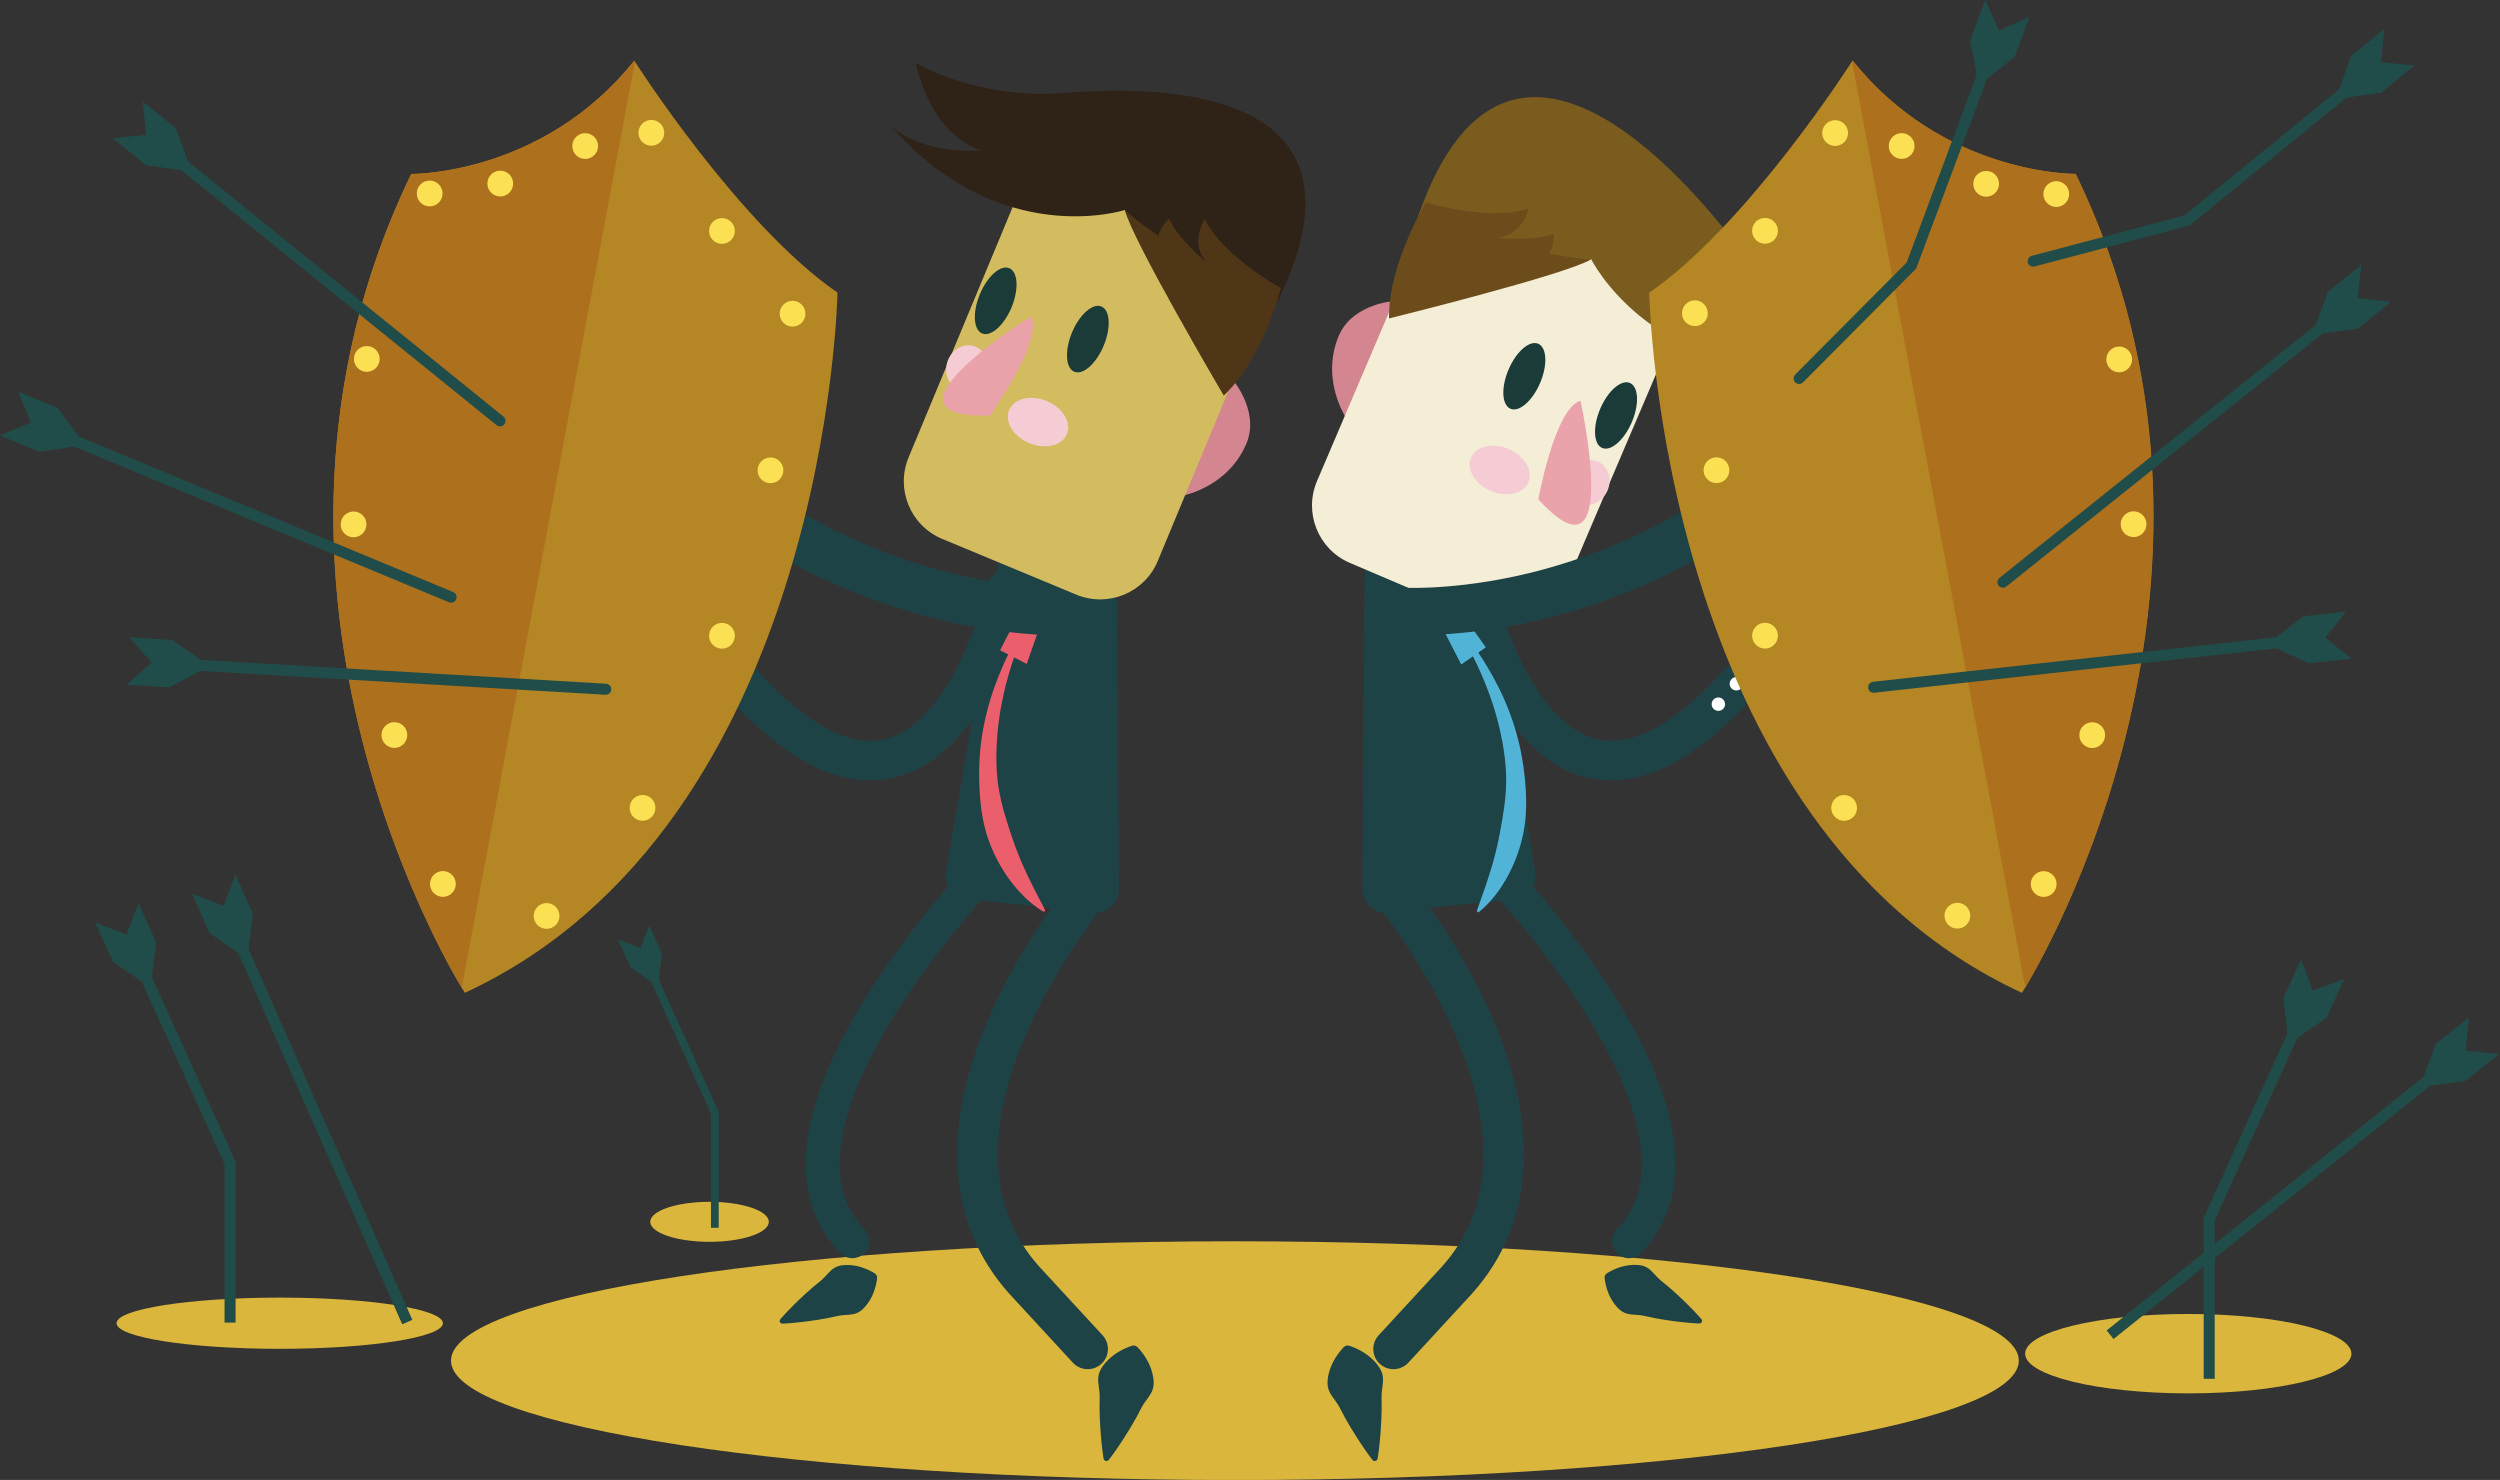 <?xml version="1.0" encoding="UTF-8" standalone="no"?>
<svg
   xmlns:dc="http://purl.org/dc/elements/1.1/"
   xmlns:cc="http://creativecommons.org/ns#"
   xmlns:rdf="http://www.w3.org/1999/02/22-rdf-syntax-ns#"
   xmlns:svg="http://www.w3.org/2000/svg"
   xmlns="http://www.w3.org/2000/svg"
   xmlns:sodipodi="http://sodipodi.sourceforge.net/DTD/sodipodi-0.dtd"
   xmlns:inkscape="http://www.inkscape.org/namespaces/inkscape"
   viewBox="0 0 3021.303 1788.567"
   height="1788.567"
   width="3021.303"
   xml:space="preserve"
   id="svg2"
   version="1.1"
   sodipodi:docname="businessdefense.svg"
   inkscape:version="0.92.2 5c3e80d, 2017-08-06"><rect x="0" y="0" width="3021.303" height="1788.567" fill="#333333" stroke="none"/><sodipodi:namedview
     pagecolor="#ffffff"
     bordercolor="#666666"
     borderopacity="1"
     objecttolerance="10"
     gridtolerance="10"
     guidetolerance="10"
     inkscape:pageopacity="0"
     inkscape:pageshadow="2"
     inkscape:window-width="1340"
     inkscape:window-height="1206"
     id="namedview1245"
     showgrid="false"
     fit-margin-top="0"
     fit-margin-left="0"
     fit-margin-right="0"
     fit-margin-bottom="0"
     inkscape:zoom="0.19125558"
     inkscape:cx="1411.3067"
     inkscape:cy="952.81268"
     inkscape:window-x="725"
     inkscape:window-y="87"
     inkscape:window-maximized="0"
     inkscape:current-layer="g12" /><defs
     id="defs6" /><g
     transform="matrix(1.333,0,0,-1.333,-334.867,2161.195)"
     id="g10"><g
       transform="scale(0.1)"
       id="g12"><g
         transform="scale(1.277)"
         id="g18"><path
           id="path20"
           style="fill:#dab73c;fill-opacity:1;fill-rule:nonzero;stroke:none"
           d="m 10734.6,2188.63 c -3073.7,0 -5565.41,379.42 -5565.41,847.5 0,468 2491.71,847.43 5565.41,847.43 3073.6,0 5565.4,-379.43 5565.4,-847.43 0,-468.08 -2491.8,-847.5 -5565.4,-847.5"
           inkscape:connector-curvature="0" /></g><path
         id="path22"
         style="fill:#dab73c;fill-opacity:1;fill-rule:nonzero;stroke:none"
         d="m 5048.28,3984.4 c -817.17,0 -1479.61,103.9 -1479.61,232.1 0,128.3 662.44,232.2 1479.61,232.2 817.16,0 1479.6,-103.9 1479.6,-232.2 0,-128.2 -662.44,-232.1 -1479.6,-232.1"
         inkscape:connector-curvature="0" /><g
         transform="scale(1.462)"
         id="g24"><path
           id="path26"
           style="fill:#dab73c;fill-opacity:1;fill-rule:nonzero;stroke:none"
           d="m 15288.3,2449.05 c -558.8,0 -1011.8,110.22 -1011.8,246.16 0,135.93 453,246.16 1011.8,246.16 558.7,0 1011.7,-110.23 1011.7,-246.16 0,-135.94 -453,-246.16 -1011.7,-246.16"
           inkscape:connector-curvature="0" /></g><path
         id="path28"
         style="fill:#dab73c;fill-opacity:1;fill-rule:nonzero;stroke:none"
         d="m 8944.86,4954.5 c -296.76,0 -537.32,81.2 -537.32,181.3 0,100.2 240.56,181.4 537.32,181.4 296.76,0 537.33,-81.2 537.33,-181.4 0,-100.1 -240.57,-181.3 -537.33,-181.3"
         inkscape:connector-curvature="0" /><g
         transform="scale(1.177)"
         id="g30"><path
           id="path32"
           style="fill:#ffffff;fill-opacity:1;fill-rule:nonzero;stroke:none"
           d="m 15674.3,8463.46 c 28.4,56.47 15.2,124.91 -33.4,159.39 -32.8,23.25 -73.9,25.66 -109.9,10.35 18.4,43.6 32.2,88.74 40.4,128.98 -8.5,57.12 -40.9,114.15 -70.6,156.16 -46.1,65.21 -97,110.93 -97.5,111.39 -23.3,20.78 -25.3,56.5 -4.5,79.83 20.7,23.29 56.4,25.39 79.7,4.65 2.5,-2.12 59,-52.78 112.2,-127.18 37.4,164.88 160.9,321.57 389.9,360.53 23.1,3.96 45.1,-11.59 49,-34.68 3.9,-23.11 -11.6,-44.97 -34.7,-48.92 -182.2,-30.96 -283.4,-152 -318,-282.21 l 9.4,-22.51 c 55.1,133.72 172.9,249.3 365,281.98 23.1,3.94 45,-11.59 48.9,-34.7 4,-23.11 -11.5,-44.99 -34.6,-48.94 -201.5,-34.25 -303.9,-178.8 -326.8,-324.02 l 14.4,-34.25 c 47.4,149.45 168.6,284.58 379,320.37 23.1,3.89 44.9,-11.64 48.9,-34.7 3.9,-23.09 -11.6,-44.98 -34.7,-48.93 -150.9,-25.64 -246.3,-113.18 -294.2,-216.52 14.7,15.68 30.5,30.33 47.4,43.64 97.1,76.67 221.6,109.58 360.2,95.14 23.3,-2.41 40.2,-23.26 37.7,-46.57 -2.3,-23.28 -23.2,-40.19 -46.5,-37.76 -253.4,26.37 -351.8,-88.5 -381.3,-248.85 -9,-48.61 -83.9,-67.94 -119.8,-92.68 -25.7,-23.47 -57,-60.09 -89.6,-91.94 l 4.9,7.31 c 3.4,5.05 6.5,10.32 9.1,15.64"
           inkscape:connector-curvature="0" /></g><g
         transform="scale(1.134)"
         id="g34"><path
           id="path36"
           style="fill:#1e4347;fill-opacity:1;fill-rule:nonzero;stroke:none"
           d="m 16229.3,8960.74 c -65.3,58.35 -165.5,52.8 -223.8,-12.36 -399.1,-445.77 -748.6,-633.17 -1038.9,-556.89 -468.3,122.93 -741.9,927.79 -807.9,1227.5 -10.1,45.99 -39.2,82.76 -77.3,104.13 l -10.5,61.32 c -8.8,41.45 -64.2,65.38 -124.6,59.24 l -711.1,-50.44 c -60.4,-6.11 -110,-40.66 -110.3,-83.07 l -17.7,-2507.94 c -0.7,-108.82 71.5,-195.06 165.1,-198.68 317,-417.64 1315.9,-1888.03 472.8,-2830.99 l -507.8,-550.81 c -60.5,-65.61 -56.3,-167.9 9.3,-228.4 54.7,-50.44 134.8,-55.91 195,-18.34 12.1,7.41 23.3,16.67 33.4,27.69 l 509.4,552.57 c 492.8,551.24 547.8,1315.8 159,2211.14 -154.8,356.54 -349.2,664.39 -496.3,873.48 l 566.1,57.32 c 189.1,-217.29 435.6,-521.88 649.5,-855.58 238.3,-371.87 389.3,-705.21 448.8,-990.84 70,-335.37 14.1,-591.9 -170.9,-784.14 -51.6,-53.7 -49.9,-139.15 3.8,-190.83 26.1,-25.13 59.8,-37.66 93.5,-37.66 35.4,0 70.8,13.85 97.3,41.45 248.2,258.12 329,603.98 240.1,1028.06 -66.7,318.35 -230.7,682.64 -487.6,1082.82 -202.5,315.7 -429.1,602.13 -614.4,819.06 17,38.45 22.1,84.57 12,132.28 l -204.1,1203.19 c 175.1,-245.85 377.4,-400.18 604.3,-459.88 146.5,-38.62 298.2,-36.24 454.5,6.88 286.2,79.01 587.9,294.53 901.6,644.99 58.4,65.18 52.8,165.34 -12.3,223.73"
           inkscape:connector-curvature="0" /></g><path
         id="path38"
         style="fill:#1e4347;fill-opacity:1;fill-rule:nonzero;stroke:none"
         d="m 14954.8,2977.2 c 0,0 -2.8,3.5 -7.9,10.2 -5.2,6.6 -12.2,16.6 -21.5,29.1 -4.6,6.2 -9.7,13.2 -15.3,20.8 -5.3,7.6 -11.1,15.8 -17.4,24.6 -12.1,17.7 -25.9,37.6 -40.3,59.5 -7.3,10.8 -14.8,22.3 -22.6,34.1 -7.5,11.9 -15.4,24.1 -23.4,36.7 -16.2,25.1 -32.3,51.9 -49.4,79.5 -16.7,27.6 -33.5,56.4 -49.6,85.8 -16.3,29.4 -31.5,59.5 -47.4,89.6 -15.2,30.1 -36,58.9 -56.8,87.2 -10.2,14.2 -20.2,28.2 -28.5,42.6 -8.3,14.2 -14.9,28.8 -19.4,43.7 -9,29.5 -9,60.4 -5.4,90.6 1.7,15 4.6,29.9 7.8,44.6 3.5,14.6 7.6,28.9 12.3,42.9 4.9,14 10.1,27.5 16.1,40.7 2.8,6.5 6.2,13 9.2,19.3 1.6,3.2 3.1,6.3 4.6,9.2 1.7,3.2 3.4,6.2 5.1,9.3 12.7,24 27.2,45.7 40.5,64 6.3,9 13.6,17.5 19.3,24.7 3,3.7 5.7,7 8.2,10.1 2.5,3.1 5.4,6.1 7.7,8.6 9.1,10.3 15,16 15,16 13,12.6 31.1,16.5 47.2,12 0,0 8,-2.2 20.9,-6.9 3.2,-1.2 7.2,-2.4 10.8,-4 3.7,-1.5 7.7,-3.2 12.1,-4.9 8.5,-3.6 18.9,-7.7 28.7,-12.7 20.4,-9.7 43.4,-21.9 66.2,-36.9 2.9,-1.9 5.8,-3.8 8.8,-5.6 2.7,-2 5.6,-4 8.4,-6.1 5.6,-4.1 11.7,-8.2 17.4,-12.6 11.5,-8.7 22.4,-18.2 33.4,-28.1 10.9,-10.1 21.2,-20.8 31.3,-32 9.8,-11.2 19.3,-23 28,-35.5 17.7,-24.8 32.3,-51.8 38.3,-82.2 3.2,-15.3 4.3,-31.2 3.8,-47.7 -0.5,-16.5 -2.6,-33.7 -4.8,-51 -4.8,-34.8 -9.3,-69.9 -8.5,-103.8 0.4,-33.9 1.3,-67.7 1,-101.2 -0.2,-33.6 -1.3,-66.9 -2.8,-99.2 -2.1,-32.4 -3.4,-63.5 -5.7,-93.4 -1,-14.9 -2.1,-29.4 -3.1,-43.4 -1.3,-14.1 -2.5,-27.7 -3.6,-40.7 -2.3,-26.1 -4.9,-50.2 -7.2,-71.5 -1.3,-10.7 -2.5,-20.7 -3.6,-29.9 -1.3,-9.4 -2.4,-17.9 -3.5,-25.6 -2.2,-15.4 -3.7,-27.5 -5.1,-35.9 -1.4,-8.3 -2.1,-12.7 -2.1,-12.7 -2.3,-14.5 -16,-24.3 -30.5,-21.9 -6.9,1.1 -12.7,4.8 -16.7,10"
         inkscape:connector-curvature="0" /><g
         transform="scale(1.101)"
         id="g40"><path
           id="path42"
           style="fill:#1e4347;fill-opacity:1;fill-rule:nonzero;stroke:none"
           d="m 16274.7,3827.34 c 0,0 -3.7,0.18 -10.5,0.36 -7,0.28 -16.9,1.1 -29.7,1.91 -6.4,0.37 -13.5,0.82 -21.1,1.27 -7.6,0.73 -15.9,1.37 -24.6,2.19 -17.5,1.54 -37.3,3.45 -58.7,5.9 -10.7,1.18 -21.8,2.45 -33.3,3.72 -11.5,1.55 -23.3,3.1 -35.5,4.64 -24.3,3.09 -49.6,7.09 -76,10.81 -26.2,4.09 -53.1,8.63 -80.1,13.99 -27,5.27 -54,11.63 -81.3,17.45 -27,6.26 -56,8.35 -84.7,10.26 -14.3,1 -28.5,2.18 -41.8,4.45 -13.4,2.37 -26,5.82 -37.7,10.9 -23.4,9.82 -42.8,26.08 -59.8,44.34 -8.5,8.99 -16.5,18.62 -24,28.34 -7.3,9.91 -14.2,19.99 -20.4,30.35 -6.3,10.54 -12.1,20.8 -17.2,31.52 -2.6,5.27 -4.9,10.81 -7.3,15.99 -1.1,2.64 -2.3,5.18 -3.5,7.82 -1,2.72 -2,5.36 -3.1,7.99 -8.3,20.71 -14.3,41.25 -18.8,59.24 -2.4,8.72 -3.9,17.71 -5.4,25.16 -0.7,3.82 -1.4,7.27 -2,10.45 -0.7,3.18 -1,6.63 -1.3,9.36 -1.7,11.17 -2.3,17.99 -2.3,17.99 -1,14.71 6.1,28.16 17.5,35.97 0,0 5.5,3.82 15.2,9.45 2.5,1.36 5.4,3.27 8.3,4.72 2.9,1.46 6,3.18 9.4,4.91 6.8,3.45 14.8,7.9 23.1,11.54 16.9,7.63 36.7,15.71 58.1,22.07 2.7,0.82 5.4,1.73 8.2,2.55 2.8,0.73 5.5,1.36 8.2,2.09 5.5,1.36 11.4,3 17.1,4.27 11.5,2.63 23.2,4.54 35.3,6.18 12.1,1.63 24.1,2.45 36.6,2.9 12.2,0.18 24.7,0 37,-1.09 24.9,-1.91 49.7,-7.08 72,-19.17 11.1,-6.08 21.8,-13.81 32,-22.8 10,-8.99 19.8,-19.44 29.5,-29.89 19.2,-21.35 38.9,-42.7 60.8,-60.05 21.4,-17.63 43.2,-34.8 64.1,-52.69 21,-17.9 41.3,-35.98 60.9,-54.06 19.3,-18.26 38.2,-35.52 55.7,-52.69 8.9,-8.54 17.4,-16.9 25.7,-24.9 8.1,-8.17 16.1,-16.08 23.7,-23.71 15.2,-15.17 29,-29.52 41.1,-42.24 6.1,-6.36 11.8,-12.45 17,-17.99 5.1,-5.63 9.9,-10.9 14.2,-15.63 8.6,-9.54 15.4,-16.9 19.9,-22.08 4.5,-5.27 6.9,-8.08 6.9,-8.08 7.9,-9.09 6.8,-22.9 -2.3,-30.71 -4.2,-3.72 -9.7,-5.45 -15.1,-5.27"
           inkscape:connector-curvature="0" /></g><g
         transform="scale(1.124)"
         id="g44"><path
           id="path46"
           style="fill:#ffffff;fill-opacity:1;fill-rule:nonzero;stroke:none"
           d="m 16202.9,8870.38 c -21.5,20.71 -22.1,54.95 -1.4,76.41 20.8,21.49 54.9,22.09 76.5,1.35 21.4,-20.72 22,-54.96 1.3,-76.44 -20.7,-21.47 -54.9,-22.03 -76.4,-1.32"
           inkscape:connector-curvature="0" /></g><g
         transform="scale(1.114)"
         id="g48"><path
           id="path50"
           style="fill:#ffffff;fill-opacity:1;fill-rule:nonzero;stroke:none"
           d="m 16201.8,8783.89 c -21.6,20.84 -22.2,55.41 -1.3,77.15 20.9,21.64 55.4,22.25 77.1,1.34 21.7,-21.01 22.4,-55.5 1.5,-77.14 -21,-21.73 -55.5,-22.27 -77.3,-1.35"
           inkscape:connector-curvature="0" /></g><path
         id="path52"
         style="fill:#d48690;fill-opacity:1;fill-rule:nonzero;stroke:none"
         d="m 15154.9,13477.3 c 0,0 2.2,-0.1 4.9,-3.6 2.8,-3.5 7.3,-7.9 12,-14.3 9.8,-13.3 22.2,-31.3 36.5,-54.1 6.3,-11.1 13.9,-23.4 21.1,-36.6 3.5,-6.6 7.1,-13.3 10.5,-20.2 3.6,-7 7,-14 10.4,-21.3 13.5,-29.2 26.1,-60.9 35.8,-93.9 9.8,-33 17.3,-67.4 21.1,-102 3.8,-34.7 4.1,-69.6 0.4,-104 -3.8,-34.4 -11.5,-68.3 -23.3,-101.1 -5.9,-16.4 -13,-32.4 -20.4,-48.4 -7.4,-16 -15.6,-31.7 -24.2,-47.2 -34.4,-62.2 -78.6,-120.2 -129.5,-170.5 -25.5,-25.1 -52.4,-48.4 -80.6,-69.4 -27.9,-21.2 -56.7,-40.1 -85.2,-56.7 -28.6,-16.6 -56.9,-31 -83.7,-43 -26.7,-12 -51.9,-21.6 -73.8,-29.1 -21.7,-7.6 -40.8,-14.1 -53.8,-17.5 -13.2,-3.4 -21.3,-6.2 -21.3,-6.2 l -7.1,3 c 0,0 -3.6,7.8 -10.2,19.7 -6.6,11.7 -15.4,29.4 -24.9,50.3 -9.8,21 -20.2,46.2 -30,73.7 -9.8,27.7 -19,58.2 -26.8,90.3 -7.8,32.1 -14,66.1 -18.1,100.9 -4.3,34.8 -6.1,70.4 -5.6,106.2 1,71.6 12.3,143.6 33.3,211.5 5.3,17 11,33.8 17.4,50.1 6.4,16.5 13,32.7 20.9,48.3 15.5,31.2 34.5,60.3 56.8,86.7 22.2,26.6 47.7,50.6 75.3,71.8 27.6,21.2 57.7,39.6 88.2,55.4 30.5,15.8 62.2,28.7 92.6,39.1 7.6,2.7 15,5.2 22.6,7.4 7.3,2.3 14.7,4.4 22,6.5 14.4,3.9 28.6,7.2 41,10.3 26.4,5.5 48.1,9.4 64.5,11.5 7.9,1.1 13.7,0 18.2,0.4 4.5,0.5 6,-1 6,-1 l 7,-3"
         inkscape:connector-curvature="0" /><g
         transform="scale(1.094)"
         id="g54"
         style="fill:#f4eed7"><path
           id="path56"
           style="fill:#f4eed7;fill-opacity:1;fill-rule:nonzero;stroke:none"
           d="m 15267.8,9955.78 c -112,-262.61 -415.6,-384.69 -678.3,-272.69 l -1106.2,471.81 c -262.6,112 -384.7,415.7 -272.7,678.3 l 920.2,2157.4 c 112,262.6 415.7,384.6 678.3,272.6 l 1106.3,-471.8 c 262.5,-112 384.6,-415.7 272.6,-678.2 l -920.2,-2157.42"
           inkscape:connector-curvature="0" /></g><g
         transform="scale(1.179)"
         id="g58"><path
           id="path60"
           style="fill:#7a5c1e;fill-opacity:1;fill-rule:nonzero;stroke:none"
           d="m 12867.7,11448.9 c 0,0 999.4,108.4 1498.9,309.3 0,0 448.3,-906.4 1720.2,-835.4 0,0 -308.1,2 -619.3,365.8 0,0 316.9,-205.8 832.5,109.8 0,0 -534.3,138.9 -959.9,650.9 -479,576.3 -1936.9,2109.6 -2472.4,-600.4"
           inkscape:connector-curvature="0" /></g><g
         transform="scale(1.015)"
         id="g62"><path
           id="path64"
           style="fill:#1b3b38;fill-opacity:1;fill-rule:nonzero;stroke:none"
           d="m 16231.5,12552.6 c -68.4,-160.3 -186.9,-263.4 -264.7,-230.2 -77.8,33.2 -85.4,190 -17.1,350.4 68.4,160.4 186.9,263.5 264.8,230.3 77.8,-33.2 85.5,-190.2 17,-350.5"
           inkscape:connector-curvature="0" /></g><g
         transform="scale(1.066)"
         id="g66"><path
           id="path68"
           style="fill:#1b3b38;fill-opacity:1;fill-rule:nonzero;stroke:none"
           d="m 16234.9,11618.6 c -65.2,-152.7 -178,-250.9 -252.1,-219.3 -74.1,31.6 -81.4,181 -16.3,333.7 65.1,152.7 178.1,250.9 252.1,219.2 74.1,-31.6 81.4,-180.9 16.3,-333.6"
           inkscape:connector-curvature="0" /></g><g
         transform="scale(1.007)"
         id="g70"><path
           id="path72"
           style="fill:#f5ccd3;fill-opacity:1;fill-rule:nonzero;stroke:none"
           d="m 16255.5,11758.8 c -44.4,-104.1 -196.4,-139.1 -339.5,-78.1 -143.1,61.1 -223.1,195 -178.7,299.1 44.4,104.1 196.4,139.1 339.5,78.1 143.2,-61.1 223.2,-195 178.7,-299.1"
           inkscape:connector-curvature="0" /></g><g
         transform="scale(1.051)"
         id="g74"><path
           id="path76"
           style="fill:#f5ccd3;fill-opacity:1;fill-rule:nonzero;stroke:none"
           d="m 16257.5,11195.2 c -42.6,-99.8 -149.2,-150.1 -238,-112.2 -88.9,38 -126.4,149.6 -83.8,249.4 42.6,99.9 149.1,150 238,112.1 88.8,-37.9 126.3,-149.5 83.8,-249.3"
           inkscape:connector-curvature="0" /></g><g
         transform="scale(1.057)"
         id="g78"><path
           id="path80"
           style="fill:#eaa2ab;fill-opacity:1;fill-rule:nonzero;stroke:none"
           d="m 15932.5,11902.1 c 0,0 367.5,-1642.3 -361.2,-846.8 0,0 139.8,778.6 361.2,846.8"
           inkscape:connector-curvature="0" /></g><g
         transform="scale(1.039)"
         id="g82"><path
           id="path84"
           style="fill:#6c4c1b;fill-opacity:1;fill-rule:nonzero;stroke:none"
           d="m 16300,13340.5 c 0,0 -671.9,18.2 -1440.2,496.8 0,0 -329.5,-540 -321.4,-1011.4 0,0 1537.1,379.6 1761.6,514.6"
           inkscape:connector-curvature="0" /></g><g
         transform="scale(1.019)"
         id="g86"><path
           id="path88"
           style="fill:#6c4c1b;fill-opacity:1;fill-rule:nonzero;stroke:none"
           d="m 15151.6,14109 c 0,0 578,-172.6 913.2,-52.8 0,0 -45.2,-239.5 -280.9,-260.4 0,0 343.6,-34.9 505.3,36.4 0,0 10.8,-170.9 -90.9,-213.1 -101.7,-42.3 -826.2,135.3 -826.2,135.3 l -220.5,354.6"
           inkscape:connector-curvature="0" /></g><g
         transform="scale(1.003)"
         id="g90"><path
           id="path92"
           style="fill:#51b3d5;fill-opacity:1;fill-rule:nonzero;stroke:none"
           d="m 15757.2,10565.5 -195.2,-114.1 150.7,-293.3 105.8,73.8 c 22.3,-43.7 46.1,-94 70.8,-149.4 24.9,-55.7 50.2,-117.18 74.4,-183.51 12.1,-33.08 23.7,-67.63 35.4,-102.72 11.3,-35.49 22.6,-71.68 32.7,-109.06 21.1,-74.36 38.9,-152.62 53.7,-232.56 14.4,-80.05 25,-161.99 30.5,-244.04 5.4,-82.04 3.4,-164.48 -3.9,-243.83 -1.9,-19.74 -3.9,-39.48 -6.2,-58.91 -1.3,-9.77 -2.7,-19.45 -3.8,-29.11 -1.2,-9.57 -2.4,-19.24 -4,-28.71 -2.9,-19.04 -5.2,-38.08 -8.4,-56.62 -1.5,-9.38 -3,-18.65 -4.4,-27.92 -1.4,-9.37 -3.3,-18.54 -4.8,-27.71 -12.3,-73.17 -25.7,-143.75 -40.8,-210.84 -1.9,-8.47 -3.7,-16.74 -5.6,-25.12 -1.9,-8.27 -3.9,-16.35 -6,-24.52 -4.2,-16.15 -7.5,-32.5 -12.1,-48.05 -4.2,-15.75 -8.1,-31.5 -12.4,-46.75 -4.6,-15.05 -8.7,-30.01 -12.8,-44.86 -17.7,-58.32 -34.3,-112.94 -51.1,-161 -4,-12.06 -7.9,-23.82 -11.7,-35.18 -4,-11.37 -7.8,-22.14 -11.6,-32.7 -3.6,-10.67 -7,-20.83 -10.4,-30.6 -3.5,-9.57 -6.9,-18.85 -10,-27.61 -12.7,-35.99 -22.7,-64.1 -29.4,-83.34 -6.8,-19.54 -10.1,-30.51 -10.1,-30.51 l -0.2,-0.4 c -2.1,-7.08 0.5,-14.95 5.9,-17.64 3.1,-1.5 6.4,-0.9 9,1.09 0,0 7.8,5.98 21.9,17.95 7,5.98 15.6,13.56 25.6,22.63 10,9.17 20.9,20.33 33.2,33.09 6.2,6.38 12.8,13.06 19.4,20.34 6.4,7.37 13.3,15.25 20.3,23.42 7,8.28 14.3,17.05 21.9,26.02 7.4,9.17 14.7,19.24 22.3,29.41 31.1,40.67 63.3,90.22 95.2,148.04 32,57.91 62.6,125 89.5,199.87 27,74.86 49.6,158 63.4,246.72 3.4,22.13 6.3,44.66 8.5,67.39 2.8,22.62 3.9,45.75 5.5,68.78 1.4,23.13 1.6,46.46 2.1,69.78 -0.1,23.33 -0.2,46.76 -0.8,70.18 -3.2,93.8 -12.4,187.51 -25.1,279.22 -13.3,91.61 -31.2,181.33 -54.4,266.46 -23,85.14 -50.2,166.18 -79.8,241.64 -29.7,75.47 -61.3,145.87 -93.9,210.03 -32.4,64.36 -65.4,122.86 -96.9,175.36 -29,48.4 -55.9,91.9 -81.9,129.6 l 67.6,47.1 -177.6,252.7"
           inkscape:connector-curvature="0" /></g><g
         transform="scale(1.21)"
         id="g94"><path
           id="path96"
           style="fill:#ffffff;fill-opacity:1;fill-rule:nonzero;stroke:none"
           d="m 16103.9,10675.8 c -174,31 -293.2,-51.3 -352.3,-166.6 l 0.1,-0.1 c 0,0 -4.4,-126.7 -63.4,-210.7 0.1,-3.9 0.4,-7.7 0.2,-11.7 -16.5,-43.2 -42.2,-90.8 -72.7,-130.8 8.7,6 13.6,9.4 13.9,9.6 36.6,25.5 89,9.5 117.2,-35.8 28.2,-45.3 21.5,-102.6 -15,-128.1 -5.7,-4.01 -27.3,-19.05 -61.9,-42.21 44,15.7 93,55.51 128.4,74.31 32.4,11 95.6,5.6 110,45.3 47.3,131.1 143.5,202.2 343.2,104.2 18.4,-9 37.7,-0.5 43,19.1 5.4,19.6 -5.1,42.8 -23.4,51.8 -109.2,53.6 -214.2,61.8 -303.6,23.7 -15.6,-6.6 -30.5,-14.7 -44.6,-24.1 53.8,75.9 143.4,124.1 268.6,101.7 19,-3.3 34.8,11.2 35,32.4 0.2,21.3 -15,41.3 -34.1,44.8 -174.4,31 -291.9,-50.9 -352.1,-167.2 l -6.4,34.1 c 39.7,119.9 143.5,215.6 310.5,185.8 19.2,-3.3 34.8,11.1 35.2,32.4 0.2,21.4 -15.2,41.4 -34.3,44.8 -159.3,28.3 -271,-37.6 -335.1,-137.8 l -4.3,22.4 c 47.2,103.2 146.4,178.9 297.4,151.9 19.1,-3.4 34.6,11 34.8,32.3 0.3,21.2 -15.3,41.1 -34.3,44.5"
           inkscape:connector-curvature="0" /></g><g
         transform="scale(1.181)"
         id="g98"><path
           id="path100"
           style="fill:#1e4347;fill-opacity:1;fill-rule:nonzero;stroke:none"
           d="m 16155.1,10536.3 c 22.8,-9 44.4,-22.3 63.3,-39.9 77.2,-71.6 81.6,-186.5 9.9,-256.8 -809.2,-792.9 -1680.9,-1126.83 -2269.8,-1267.3 -643.6,-153.55 -1095.8,-117.28 -1114.7,-115.64 -105.2,8.96 -186.7,97.23 -182.1,197.12 4.5,99.73 93.4,173.32 198.4,164.57 4.1,-0.33 419.8,-31.89 1006.2,110.39 538.8,130.77 1337.6,439.94 2082.6,1170.06 54.1,53 136.1,65.4 206.2,37.5"
           inkscape:connector-curvature="0" /></g><g
         transform="scale(1.156)"
         id="g102"><path
           id="path104"
           style="fill:#ffffff;fill-opacity:1;fill-rule:nonzero;stroke:none"
           d="m 16281,10438.8 c 19,-19.9 18.4,-51.5 -1.5,-70.6 -19.8,-19.1 -51.5,-18.5 -70.6,1.4 -19.1,19.9 -18.5,51.5 1.4,70.6 19.9,19.1 51.4,18.4 70.7,-1.4"
           inkscape:connector-curvature="0" /></g><g
         transform="scale(1.166)"
         id="g106"><path
           id="path108"
           style="fill:#ffffff;fill-opacity:1;fill-rule:nonzero;stroke:none"
           d="m 16281.1,10494.6 c 18.9,-19.7 18.3,-51 -1.4,-69.9 -19.7,-19 -51,-18.4 -69.9,1.3 -19,19.7 -18.4,51 1.3,70 19.8,18.9 51.1,18.3 70,-1.4"
           inkscape:connector-curvature="0" /></g><path
         id="path110"
         style="fill:#ffffff;fill-opacity:1;fill-rule:nonzero;stroke:none"
         d="m 9070.94,9961.33 c -33.4,66.47 -17.78,147.07 39.37,187.57 38.53,27.4 86.96,30.2 129.38,12.2 -21.69,51.3 -37.96,104.5 -47.53,151.8 9.9,67.3 48.11,134.4 83.04,183.8 54.25,76.8 114.18,130.6 114.75,131.1 27.39,24.5 29.82,66.5 5.36,94 -24.43,27.4 -66.43,29.9 -93.87,5.5 -2.83,-2.5 -69.4,-62.2 -132.04,-149.7 -44.07,194 -189.41,378.5 -458.97,424.3 -27.18,4.7 -52.94,-13.6 -57.59,-40.8 -4.6,-27.2 13.64,-52.9 40.82,-57.6 214.4,-36.4 333.52,-178.9 374.31,-332.1 l -11.09,-26.5 c -64.84,157.4 -203.49,293.4 -429.65,331.9 -27.18,4.6 -52.95,-13.7 -57.6,-40.9 -4.67,-27.2 13.65,-53 40.82,-57.6 237.25,-40.3 357.77,-210.4 384.62,-381.4 l -16.87,-40.3 c -55.82,175.9 -198.49,335 -446.12,377.1 -27.16,4.6 -52.92,-13.7 -57.53,-40.8 -4.66,-27.2 13.64,-53 40.83,-57.6 177.64,-30.2 289.88,-133.2 346.27,-254.9 -17.33,18.5 -35.98,35.7 -55.78,51.4 -114.3,90.2 -260.91,129 -423.99,112 -27.41,-2.9 -47.29,-27.4 -44.44,-54.9 2.86,-27.3 27.38,-47.3 54.8,-44.4 298.25,31.1 414.03,-104.1 448.74,-292.9 10.56,-57.2 98.82,-79.9 140.95,-109.1 30.36,-27.6 67.13,-70.69 105.51,-108.18 l -5.75,8.61 c -4.05,5.95 -7.65,12.14 -10.75,18.4"
         inkscape:connector-curvature="0" /><path
         id="path112"
         style="fill:#1e4347;fill-opacity:1;fill-rule:nonzero;stroke:none"
         d="m 12564.6,2977.2 c 0,0 2.7,3.5 7.9,10.2 5.2,6.6 12.2,16.6 21.5,29.1 4.6,6.2 9.7,13.2 15.3,20.8 5.3,7.6 11.1,15.8 17.3,24.6 12.2,17.7 26,37.6 40.4,59.5 7.2,10.8 14.8,22.3 22.6,34.1 7.5,11.9 15.3,24.1 23.4,36.7 16.2,25.1 32.2,51.9 49.4,79.5 16.7,27.6 33.4,56.4 49.6,85.8 16.3,29.4 31.5,59.5 47.3,89.6 15.3,30.1 36.1,58.9 56.8,87.2 10.2,14.2 20.3,28.2 28.6,42.6 8.3,14.2 14.9,28.8 19.3,43.7 9.1,29.5 9.1,60.4 5.5,90.6 -1.8,15 -4.6,29.9 -7.8,44.6 -3.5,14.6 -7.6,28.9 -12.4,42.9 -4.9,14 -10,27.5 -16,40.7 -2.8,6.5 -6.2,13 -9.3,19.3 -1.5,3.2 -3,6.3 -4.5,9.2 -1.7,3.2 -3.4,6.2 -5.1,9.3 -12.8,24 -27.2,45.7 -40.5,64 -6.3,9 -13.6,17.5 -19.3,24.7 -3,3.7 -5.7,7 -8.2,10.1 -2.5,3.1 -5.4,6.1 -7.7,8.6 -9.1,10.3 -15.1,16 -15.1,16 -12.9,12.6 -31,16.5 -47.1,12 0,0 -8,-2.2 -20.9,-6.9 -3.3,-1.2 -7.2,-2.4 -10.9,-4 -3.6,-1.5 -7.6,-3.2 -12,-4.9 -8.5,-3.6 -18.9,-7.7 -28.7,-12.7 -20.4,-9.7 -43.5,-21.9 -66.2,-36.9 -2.9,-1.9 -5.8,-3.8 -8.8,-5.6 -2.8,-2 -5.6,-4 -8.4,-6.1 -5.6,-4.1 -11.7,-8.2 -17.4,-12.6 -11.5,-8.7 -22.4,-18.2 -33.4,-28.1 -10.9,-10.1 -21.2,-20.8 -31.3,-32 -9.8,-11.2 -19.4,-23 -28,-35.5 -17.7,-24.8 -32.3,-51.8 -38.4,-82.2 -3.1,-15.3 -4.2,-31.2 -3.8,-47.7 0.5,-16.5 2.7,-33.7 4.9,-51 4.8,-34.8 9.3,-69.9 8.5,-103.8 -0.4,-33.9 -1.3,-67.7 -1,-101.2 0.2,-33.6 1.3,-66.9 2.8,-99.2 2,-32.4 3.4,-63.5 5.7,-93.4 1,-14.9 2.1,-29.4 3.1,-43.4 1.3,-14.1 2.5,-27.7 3.6,-40.7 2.3,-26.1 4.9,-50.2 7.2,-71.5 1.3,-10.7 2.5,-20.7 3.6,-29.9 1.3,-9.4 2.4,-17.9 3.5,-25.6 2.2,-15.4 3.6,-27.5 5.1,-35.9 1.3,-8.3 2,-12.7 2,-12.7 2.4,-14.5 16.1,-24.3 30.6,-21.9 6.9,1.1 12.7,4.8 16.7,10"
         inkscape:connector-curvature="0" /><path
         id="path114"
         style="fill:#1e4347;fill-opacity:1;fill-rule:nonzero;stroke:none"
         d="m 9605.56,4212.8 c 0,0 4.13,0.2 11.66,0.4 7.64,0.3 18.58,1.2 32.67,2.1 7.01,0.4 14.81,0.9 23.2,1.4 8.39,0.8 17.48,1.5 27.13,2.4 19.28,1.7 41.07,3.8 64.58,6.5 11.76,1.3 24.02,2.7 36.71,4.1 12.58,1.7 25.59,3.4 38.96,5.1 26.82,3.4 54.65,7.8 83.69,11.9 28.85,4.5 58.39,9.5 88.14,15.4 29.8,5.8 59.5,12.8 89.5,19.2 29.8,6.9 61.6,9.2 93.3,11.3 15.7,1.1 31.2,2.4 45.9,4.9 14.8,2.6 28.6,6.4 41.6,12 25.7,10.8 47,28.7 65.8,48.8 9.4,9.9 18.2,20.5 26.4,31.2 8.1,10.9 15.6,22 22.5,33.4 6.9,11.6 13.2,22.9 18.9,34.7 2.9,5.8 5.4,11.9 8,17.6 1.3,2.9 2.5,5.7 3.8,8.6 1.2,3 2.3,5.9 3.4,8.8 9.2,22.8 15.8,45.4 20.8,65.2 2.6,9.6 4.3,19.5 5.9,27.7 0.8,4.2 1.6,8 2.2,11.5 0.8,3.5 1.1,7.3 1.5,10.3 1.9,12.3 2.4,19.8 2.4,19.8 1.2,16.2 -6.6,31 -19.1,39.6 0,0 -6.1,4.2 -16.8,10.4 -2.7,1.5 -5.9,3.6 -9.1,5.2 -3.2,1.6 -6.6,3.5 -10.4,5.4 -7.4,3.8 -16.2,8.7 -25.4,12.7 -18.6,8.4 -40.4,17.3 -63.9,24.3 -3,0.9 -6,1.9 -9.1,2.8 -3,0.8 -6,1.5 -9,2.3 -6.1,1.5 -12.5,3.3 -18.8,4.7 -12.7,2.9 -25.7,5 -38.9,6.8 -13.3,1.8 -26.6,2.7 -40.2,3.2 -13.5,0.2 -27.2,0 -40.8,-1.2 -27.4,-2.1 -54.7,-7.8 -79.2,-21.1 -12.3,-6.7 -24,-15.2 -35.2,-25.1 -11.2,-9.9 -21.8,-21.4 -32.5,-32.9 -21.26,-23.5 -42.96,-47 -66.91,-66.1 -23.66,-19.4 -47.61,-38.3 -70.66,-58 -23.09,-19.7 -45.49,-39.6 -66.97,-59.5 -21.27,-20.1 -42.07,-39.1 -61.34,-58 -9.71,-9.4 -19.14,-18.6 -28.28,-27.4 -9,-9 -17.74,-17.7 -26.09,-26.1 -16.73,-16.7 -31.88,-32.5 -45.27,-46.5 -6.67,-7 -12.94,-13.7 -18.67,-19.8 -5.65,-6.2 -10.94,-12 -15.65,-17.2 -9.47,-10.5 -16.98,-18.6 -21.84,-24.3 -5.01,-5.8 -7.67,-8.9 -7.67,-8.9 -8.68,-10 -7.51,-25.2 2.52,-33.8 4.74,-4.1 10.74,-6 16.59,-5.8"
         inkscape:connector-curvature="0" /><path
         id="path116"
         style="fill:#ffffff;fill-opacity:1;fill-rule:nonzero;stroke:none"
         d="m 9305.31,9971.39 c 24.14,23.29 24.87,61.81 1.56,85.91 -23.27,24.1 -61.74,24.8 -85.95,1.5 -24.07,-23.3 -24.78,-61.78 -1.48,-85.92 23.28,-24.14 61.76,-24.77 85.87,-1.49"
         inkscape:connector-curvature="0" /><path
         id="path118"
         style="fill:#ffffff;fill-opacity:1;fill-rule:nonzero;stroke:none"
         d="m 9478.38,9781 c 24.12,23.2 24.76,61.7 1.51,85.9 -23.31,24.1 -61.75,24.78 -85.93,1.5 -24.13,-23.4 -24.84,-61.8 -1.55,-85.9 23.36,-24.2 61.77,-24.8 85.97,-1.5"
         inkscape:connector-curvature="0" /><path
         id="path120"
         style="fill:#1e4347;fill-opacity:1;fill-rule:nonzero;stroke:none"
         d="m 12656,8167.2 -20.1,2844 c -0.3,48.1 -56.6,87.2 -125,94.2 l -806.3,57.2 c -68.5,6.9 -131.5,-20.2 -141.4,-67.2 l -11.8,-69.6 c -43.2,-24.2 -76.3,-65.9 -87.8,-118 -74.7,-339.9 -385,-1252.6 -916,-1392 -329.2,-86.5 -725.58,126 -1178.2,631.5 -66.17,73.9 -179.76,80.2 -253.73,14 -73.85,-66.2 -80.21,-179.78 -13.95,-253.69 355.71,-397.41 697.9,-641.81 1022.38,-731.41 177.3,-48.9 349.3,-51.6 515.4,-7.8 257.3,67.7 486.6,242.7 685.3,521.5 l -231.5,-1364.4 c -11.4,-54.1 -5.6,-106.4 13.6,-150 -210.1,-246 -467,-570.8 -696.7,-928.8 -291.3,-453.8 -477.32,-866.9 -552.97,-1227.9 -100.78,-480.9 -9.15,-873.1 272.37,-1165.8 30,-31.3 70.1,-47 110.3,-47 38.1,0 76.3,14.2 106,42.7 60.9,58.6 62.8,155.5 4.2,216.4 -209.7,218 -273,508.9 -193.7,889.2 67.5,323.9 238.8,701.9 509,1123.6 242.5,378.4 522,723.8 736.5,970.2 l 641.9,-65 C 11877,7746 11656.6,7396.9 11481,6992.6 11040.1,5977.3 11102.4,5110.3 11661.3,4485.2 l 577.7,-626.6 c 11.4,-12.5 24.2,-23 37.8,-31.4 68.3,-42.6 159.1,-36.4 221.1,20.8 74.4,68.6 79.2,184.6 10.6,259 l -575.8,624.6 c -956,1069.3 176.7,2736.7 536.1,3210.3 106.2,4.1 188.1,101.9 187.2,225.3"
         inkscape:connector-curvature="0" /><path
         id="path122"
         style="fill:#eb5e6c;fill-opacity:1;fill-rule:nonzero;stroke:none"
         d="m 11720.6,10592.8 209.7,-86.5 -109.4,-312.1 -115.3,58.7 c -16.1,-46.5 -32.8,-99.7 -49.8,-158.2 -17,-58.8 -33.7,-123.36 -48.5,-192.61 -7.6,-34.49 -14.3,-70.39 -21.1,-106.99 -6.3,-36.7 -12.6,-74.3 -17.5,-112.8 -10.7,-76.8 -17.6,-157.1 -21.3,-238.5 -3.3,-81.5 -2.5,-164.4 3.3,-246.7 6,-82.3 19.3,-163.8 37.5,-241.7 4.6,-19.4 9.3,-38.7 14.2,-57.7 2.7,-9.6 5.4,-18.9 7.8,-28.4 2.6,-9.4 5,-18.8 7.9,-28 5.5,-18.5 10.5,-37.1 16.3,-55.1 2.8,-9.1 5.5,-18.1 8.2,-27.2 2.6,-9 5.7,-17.9 8.5,-26.8 22.3,-71 45.4,-139.3 69.6,-203.9 3,-8.1 6,-16.1 9,-24.1 3,-8 6.2,-15.8 9.4,-23.6 6.4,-15.5 12,-31.3 18.6,-46.1 6.4,-15.1 12.4,-30.2 18.7,-44.7 6.7,-14.3 12.9,-28.7 19,-42.8 25.6,-55.6 49.6,-107.6 72.8,-152.9 5.7,-11.5 11.3,-22.7 16.6,-33.5 5.5,-10.6 10.8,-20.9 16,-30.8 5,-10.1 9.9,-19.7 14.5,-29 5,-9 9.6,-17.8 13.8,-26.1 17.6,-33.9 31.4,-60.5 40.8,-78.7 9.4,-18.5 14.2,-28.9 14.2,-28.9 l 0.2,-0.4 c 3.1,-6.7 1.5,-14.9 -3.4,-18.3 -2.9,-1.9 -6.2,-1.8 -9.2,-0.2 0,0 -8.6,4.8 -24.2,14.8 -7.7,5 -17.3,11.4 -28.5,19 -11.2,7.7 -23.6,17.3 -37.6,28.2 -7,5.5 -14.4,11.3 -22,17.6 -7.5,6.5 -15.3,13.3 -23.4,20.5 -8.2,7.3 -16.6,14.9 -25.4,22.8 -8.6,8.1 -17.2,17.1 -26.3,26.1 -36.4,36.2 -75.3,81 -114.9,134.1 -39.8,53.1 -79.4,115.5 -116.4,186.2 -37.2,70.7 -71,150.2 -97,236.5 -6.5,21.5 -12.5,43.4 -17.8,65.7 -5.9,22.1 -10.1,44.9 -14.9,67.6 -4.6,22.8 -7.9,46 -11.7,69.1 -3.1,23.2 -6.2,46.5 -8.8,69.9 -9.8,93.6 -13.6,187.9 -13.6,280.8 0.6,92.9 6.1,184.5 17.4,272.3 11,87.8 26.9,172 46,251.1 19.1,79.1 40.8,153.39 64.4,221.62 23.3,68.48 48,131.08 72,187.58 22.2,52.1 43,99 63.6,140.1 l -73.6,37.5 141.6,275.5"
         inkscape:connector-curvature="0" /><path
         id="path124"
         style="fill:#ffffff;fill-opacity:1;fill-rule:nonzero;stroke:none"
         d="m 8036.91,12915.7 c 210.47,37.5 354.55,-62.2 426.03,-201.6 l -0.07,-0.2 c 0,0 5.36,-153.2 76.73,-254.8 -0.08,-4.8 -0.45,-9.4 -0.22,-14.2 19.9,-52.2 50.95,-109.8 88,-158.2 -10.6,7.2 -16.48,11.3 -16.92,11.6 -44.17,30.8 -107.6,11.4 -141.72,-43.4 -34.17,-54.8 -26.04,-124.1 18.14,-155 6.85,-4.8 33.01,-23 74.92,-51 -53.34,19 -112.55,67.2 -155.37,89.9 -39.27,13.3 -115.66,6.8 -133.08,54.8 -57.31,158.7 -173.55,244.7 -415.28,126.1 -22.23,-11 -45.51,-0.6 -52.03,23.1 -6.51,23.7 6.19,51.8 28.45,62.7 132.11,64.8 259.1,74.7 367.26,28.6 18.85,-8 36.79,-17.8 53.94,-29.1 -65.13,91.8 -173.52,150.1 -324.89,123.1 -23.12,-4.2 -42.15,13.4 -42.46,39.1 -0.31,25.8 18.18,50 41.37,54.1 210.95,37.6 353.06,-61.4 425.88,-202.1 l 7.77,41.2 c -48.13,145 -173.54,260.9 -375.7,224.8 -23.15,-4.1 -42.12,13.4 -42.49,39.2 -0.31,25.8 18.26,50 41.37,54.1 192.74,34.3 327.94,-45.4 405.46,-166.7 l 5.13,27.1 c -56.98,124.9 -177.03,216.4 -359.73,183.8 -23.14,-4.1 -41.85,13.3 -42.15,39 -0.29,25.7 18.56,49.8 41.66,54"
         inkscape:connector-curvature="0" /><path
         id="path126"
         style="fill:#1e4347;fill-opacity:1;fill-rule:nonzero;stroke:none"
         d="m 8446.34,12439.4 c -26.98,-10.7 -52.39,-26.4 -74.75,-47.1 -91.08,-84.5 -96.33,-220.3 -11.73,-303.2 955.42,-936.1 1984.64,-1330.4 2679.84,-1496.2 759.9,-181.3 1293.7,-138.5 1316,-136.5 124.2,10.5 220.5,114.7 215.1,232.7 -5.4,117.7 -110.3,204.6 -234.3,194.3 -4.8,-0.4 -495.6,-37.7 -1187.9,130.3 -636.2,154.4 -1579.19,519.4 -2458.85,1381.4 -63.91,62.6 -160.71,77.2 -243.41,44.3"
         inkscape:connector-curvature="0" /><path
         id="path128"
         style="fill:#ffffff;fill-opacity:1;fill-rule:nonzero;stroke:none"
         d="m 8705.02,12063.1 c -22.03,-22.9 -21.35,-59.5 1.68,-81.5 22.9,-22.1 59.43,-21.4 81.54,1.6 22.07,23 21.29,59.5 -1.62,81.6 -22.98,22.1 -59.46,21.3 -81.6,-1.7"
         inkscape:connector-curvature="0" /><path
         id="path130"
         style="fill:#ffffff;fill-opacity:1;fill-rule:nonzero;stroke:none"
         d="m 8534.12,12237.7 c -22.05,-23 -21.35,-59.5 1.65,-81.6 22.96,-22.1 59.48,-21.4 81.53,1.6 22.08,23 21.39,59.5 -1.57,81.6 -23.01,22.1 -59.52,21.3 -81.61,-1.6"
         inkscape:connector-curvature="0" /><path
         id="path132"
         style="fill:#d48690;fill-opacity:1;fill-rule:nonzero;stroke:none"
         d="m 13680.3,12769.1 c 0,0 -1.6,1.5 -6,1 -4.5,-0.4 -10.7,-0.2 -18.6,-1.5 -16.3,-2.2 -37.9,-5.8 -64.2,-11.6 -12.4,-3.3 -26.5,-6.4 -40.9,-10.5 -7.1,-2.1 -14.5,-4.2 -21.8,-6.6 -7.5,-2.3 -14.9,-4.8 -22.5,-7.5 -30.3,-10.7 -61.8,-23.9 -92.2,-39.9 -30.4,-16.1 -60.3,-34.7 -87.7,-56.3 -27.5,-21.5 -52.6,-45.6 -74.6,-72.3 -22,-26.8 -40.9,-56 -56.1,-87.3 -7.6,-15.7 -14.1,-32 -20.4,-48.5 -6.2,-16.4 -11.7,-33.2 -16.9,-50.2 -20.4,-68.1 -31,-140.3 -31.3,-211.8 -0.2,-35.8 1.9,-71.4 6.5,-106.2 4.5,-34.7 11,-68.6 19.1,-100.6 8.1,-32 17.6,-62.3 27.7,-89.8 10.1,-27.6 20.8,-52.3 30.8,-73.2 9.7,-20.8 18.4,-39 25.1,-50.7 6.7,-11.8 10.4,-19.6 10.4,-19.6 l 7.1,-2.9 c 0,0 8.2,2.8 21.2,6.3 13,3.6 31.9,9.7 53.4,17.4 21.9,7.7 47.1,17.9 73.7,30.2 26.7,12.2 54.9,26.9 83.3,43.8 28.4,16.9 57.1,36.2 84.8,57.6 28,21.2 54.7,44.8 79.9,70.3 50.5,50.7 94.2,109.1 128,171.5 8.4,15.7 16.5,31.5 23.7,47.5 7.3,16.1 14.3,32.2 19.9,48.7 11.6,32.8 19,66.8 22.4,101.3 3.5,34.4 2.8,69.3 -1.3,103.9 -4.1,34.6 -11.9,69 -22,101.8 -10,32.9 -23,64.6 -36.7,93.6 -3.4,7.3 -6.9,14.4 -10.6,21.4 -3.4,6.8 -7.1,13.6 -10.7,20.2 -7.2,13 -14.8,25.5 -21.3,36.5 -14.4,22.8 -26.8,41.1 -36.8,54.2 -4.7,6.4 -9.6,9.8 -12.4,13.3 -2.8,3.5 -5,3.6 -5,3.6 l -7,2.9"
         inkscape:connector-curvature="0" /><path
         id="path134"
         style="fill:#d3bc5f;fill-opacity:1;fill-rule:nonzero;stroke:none"
         d="m 10749.6,12066.1 c -119.8,-288.4 16.8,-619.3 305.1,-739.1 l 1214.8,-504.9 c 288.3,-119.8 619.3,16.7 739.2,305.1 l 984.5,2368.9 c 119.9,288.4 -16.8,619.3 -305.1,739.1 l -1214.8,504.9 c -288.3,119.9 -619.2,-16.7 -739.1,-305.1 l -984.6,-2368.9"
         inkscape:connector-curvature="0" /><path
         id="path136"
         style="fill:#2f2216;fill-opacity:1;fill-rule:nonzero;stroke:none"
         d="m 13684.2,12790.7 c 0,0 -731.7,931.9 -973.9,1518.5 0,0 -1133.4,-368.6 -2121.2,762.2 0,0 255.5,-258.1 818.6,-220.8 0,0 -434.6,97.6 -593.3,792.3 0,0 557.3,-336 1339.6,-273.1 880.4,70.8 3374.1,104.7 1530.2,-2579.1"
         inkscape:connector-curvature="0" /><path
         id="path138"
         style="fill:#1b3b38;fill-opacity:1;fill-rule:nonzero;stroke:none"
         d="m 12231.1,13198.3 c -67.9,-163.4 -58.7,-322.6 20.6,-355.5 79.3,-33 198.6,72.8 266.6,236.1 67.9,163.5 58.7,322.6 -20.7,355.6 -79.3,32.9 -198.6,-72.8 -266.5,-236.2"
         inkscape:connector-curvature="0" /><path
         id="path140"
         style="fill:#1b3b38;fill-opacity:1;fill-rule:nonzero;stroke:none"
         d="m 11395.7,13545.5 c -67.9,-163.4 -58.6,-322.6 20.6,-355.5 79.3,-33 198.7,72.8 266.6,236.2 67.9,163.3 58.7,322.6 -20.6,355.5 -79.3,32.9 -198.6,-72.8 -266.6,-236.2"
         inkscape:connector-curvature="0" /><path
         id="path142"
         style="fill:#f5ccd3;fill-opacity:1;fill-rule:nonzero;stroke:none"
         d="m 11661.2,12495.1 c -43.8,-105.2 38.1,-239.4 182.7,-299.5 144.7,-60.1 297.5,-23.5 341.2,81.8 43.7,105.2 -38,239.3 -182.7,299.5 -144.7,60.1 -297.5,23.5 -341.2,-81.8"
         inkscape:connector-curvature="0" /><path
         id="path144"
         style="fill:#f5ccd3;fill-opacity:1;fill-rule:nonzero;stroke:none"
         d="m 11107.3,12949.9 c -43.7,-105.4 -3.2,-222.3 90.4,-261.2 93.8,-39 205.3,14.8 249,120.1 43.8,105.3 3.3,222.2 -90.5,261.1 -93.7,39 -205.1,-14.8 -248.9,-120"
         inkscape:connector-curvature="0" /><path
         id="path146"
         style="fill:#eaa2ab;fill-opacity:1;fill-rule:nonzero;stroke:none"
         d="m 11861.4,13344.2 c 0,0 -1512.9,-935 -373.4,-898.3 0,0 485.3,680.7 373.4,898.3"
         inkscape:connector-curvature="0" /><path
         id="path148"
         style="fill:#4f3617;fill-opacity:1;fill-rule:nonzero;stroke:none"
         d="m 13436.4,14227.5 c 0,0 -142.4,-203.4 10.3,-390.1 0,0 -270.1,225.5 -333.4,394.1 0,0 -84.7,-73 -97.1,-155.6 -201,131.7 -305.9,233.3 -305.9,233.3 62.6,-264.8 896.6,-1682.7 896.6,-1682.7 356.2,336.2 518.2,973.1 518.2,973.1 0,0 -537.3,298.3 -688.7,627.9"
         inkscape:connector-curvature="0" /><path
         id="path150"
         style="fill:#b58624;fill-opacity:1;fill-rule:nonzero;stroke:none"
         d="m 6240.44,14635.8 c 0,0 1190.38,-15.2 2022.21,1027.1 0,0 944.28,-1483.9 1842.35,-2102.8 0,0 -83.2,-4823.2 -3378.84,-6348.2 0,0 -2319.05,3635.4 -485.72,7423.9"
         inkscape:connector-curvature="0" /><path
         id="path152"
         style="fill:#f1bd37;fill-opacity:1;fill-rule:nonzero;stroke:none"
         d="m 6584.01,7459.3 c -0.07,0.2 -0.1,0.2 -0.17,0.3 0.04,0 0.13,-0.2 0.17,-0.3 m -0.71,1.3 c -0.16,0.3 -0.37,0.7 -0.53,1 0.17,-0.3 0.36,-0.6 0.53,-1 m -0.68,1.3 C 6139.98,8281.8 4888.1,11007 5953.6,13955.5 4888.1,11007.1 6139.95,8281.9 6582.62,7461.9 m -628.89,6493.9 c 0.62,1.8 1.21,3.4 1.83,5.1 -0.66,-1.8 -1.17,-3.2 -1.83,-5.1 m 2.01,5.6 c 0.62,1.7 1.14,3.2 1.77,4.9 -0.59,-1.6 -1.19,-3.3 -1.77,-4.9 m 2.02,5.6 c 0.55,1.5 1.19,3.3 1.74,4.8 -0.59,-1.7 -1.15,-3.2 -1.74,-4.8 m 1.99,5.4 c 0.62,1.7 1.1,3 1.73,4.8 -0.59,-1.6 -1.15,-3.2 -1.73,-4.8 m 1.99,5.5 c 0.55,1.5 1.23,3.4 1.78,4.9 -0.59,-1.6 -1.19,-3.3 -1.78,-4.9 m 1.98,5.4 c 0.63,1.7 1.31,3.6 1.94,5.3 -0.67,-1.8 -1.27,-3.5 -1.94,-5.3 m 1.97,5.4 c 4.09,11.1 8.01,21.7 12.17,32.9 -4.11,-11 -8.13,-21.9 -12.17,-32.9 m 12.37,33.4 c 0.64,1.7 1.15,3.1 1.79,4.8 -0.6,-1.6 -1.19,-3.2 -1.79,-4.8 m 2.18,5.9 c 0.56,1.5 1.03,2.7 1.59,4.2 -0.51,-1.4 -1.07,-2.9 -1.59,-4.2 m 2.12,5.6 c 0.49,1.3 1.01,2.7 1.49,4 -0.51,-1.4 -0.97,-2.6 -1.49,-4 m 2.05,5.5 c 0.48,1.3 0.96,2.5 1.44,3.8 -0.51,-1.3 -0.92,-2.4 -1.44,-3.8 m 2.08,5.5 c 0.49,1.3 0.91,2.4 1.39,3.7 -0.52,-1.4 -0.87,-2.3 -1.39,-3.7 m 2.04,5.4 c 0.4,1.1 0.97,2.6 1.38,3.7 -0.44,-1.2 -0.95,-2.5 -1.38,-3.7 m 2.05,5.4 c 0.49,1.3 0.94,2.5 1.43,3.8 -0.44,-1.1 -0.99,-2.6 -1.43,-3.8 m 2.02,5.4 c 0.48,1.3 0.99,2.6 1.48,3.9 -0.43,-1.2 -1.05,-2.8 -1.48,-3.9 m 2.05,5.4 c 0.49,1.3 1.13,2.9 1.62,4.2 -0.52,-1.3 -1.09,-2.8 -1.62,-4.2 m 2.04,5.3 c 0.65,1.7 1.18,3.1 1.84,4.8 -0.62,-1.6 -1.23,-3.2 -1.84,-4.8 m 2.06,5.4 c 1.39,3.7 2.78,7.3 4.18,10.9 -1.41,-3.7 -2.78,-7.2 -4.18,-10.9 m 4.41,11.5 c 0.66,1.7 1.17,3.1 1.83,4.8 -0.62,-1.6 -1.21,-3.2 -1.83,-4.8 m 2.38,6.2 c 0.49,1.3 1,2.6 1.5,3.9 -0.45,-1.2 -1.06,-2.8 -1.5,-3.9 m 2.19,5.7 c 0.42,1.1 1,2.6 1.42,3.6 -0.45,-1.1 -0.98,-2.5 -1.42,-3.6 m 2.07,5.3 c 0.5,1.3 0.91,2.4 1.41,3.7 -0.45,-1.2 -0.97,-2.5 -1.41,-3.7 m 2.16,5.6 c 0.41,1.1 0.91,2.3 1.32,3.4 -0.44,-1.2 -0.88,-2.3 -1.32,-3.4 m 2.15,5.5 c 0.42,1.1 0.8,2.1 1.22,3.2 -0.36,-1 -0.86,-2.3 -1.22,-3.2 m 2.12,5.5 c 0.34,0.8 0.87,2.2 1.21,3.1 -0.36,-1 -0.85,-2.2 -1.21,-3.1 m 2.1,5.4 c 0.42,1 0.75,1.8 1.17,2.9 -0.36,-0.9 -0.81,-2 -1.17,-2.9 m 2.12,5.3 c 0.42,1.1 0.73,1.9 1.15,3 -0.45,-1.2 -0.7,-1.8 -1.15,-3 m 2.12,5.4 c 0.34,0.9 0.77,2 1.11,2.9 -0.36,-0.9 -0.75,-1.9 -1.11,-2.9 m 2.1,5.4 c 0.42,1.1 0.79,2 1.22,3.1 -0.37,-0.9 -0.86,-2.2 -1.22,-3.1 m 2.09,5.3 c 0.43,1.1 0.88,2.2 1.31,3.3 -0.37,-0.9 -0.94,-2.4 -1.31,-3.3 m 2.13,5.4 c 0.42,1 1,2.5 1.42,3.6 -0.54,-1.4 -0.88,-2.3 -1.42,-3.6 m 2.13,5.3 c 0.68,1.7 1.41,3.6 2.09,5.3 -0.73,-1.8 -1.37,-3.4 -2.09,-5.3 m 2.9,7.3 c 0.43,1.1 0.88,2.3 1.31,3.3 -0.46,-1.1 -0.85,-2.1 -1.31,-3.3 m 2.3,5.8 c 0.43,1.1 0.71,1.8 1.14,2.9 -0.37,-1 -0.77,-2 -1.14,-2.9 m 2.23,5.6 c 0.34,0.8 0.68,1.7 1.03,2.5 -0.37,-0.9 -0.66,-1.6 -1.03,-2.5 m 2.11,5.3 c 0.35,0.8 0.74,1.8 1.09,2.7 -0.37,-1 -0.72,-1.8 -1.09,-2.7 m 2.12,5.2 c 0.44,1.1 0.7,1.8 1.13,2.9 -0.46,-1.2 -0.66,-1.7 -1.13,-2.9 m 2.15,5.4 c 0.43,1.1 0.69,1.7 1.12,2.8 -0.37,-1 -0.75,-1.9 -1.12,-2.8 m 2.21,5.5 c 0.35,0.8 0.69,1.6 1.03,2.5 -0.37,-0.9 -0.66,-1.6 -1.03,-2.5 m 2.17,5.3 c 0.35,0.9 0.68,1.7 1.03,2.6 -0.37,-1 -0.66,-1.7 -1.03,-2.6 m 2.17,5.4 c 0.35,0.8 0.69,1.7 1.04,2.5 -0.28,-0.7 -0.76,-1.8 -1.04,-2.5 m 2.15,5.3 c 0.35,0.8 0.69,1.6 1.04,2.5 -0.38,-0.9 -0.66,-1.6 -1.04,-2.5 m 2.22,5.4 c 0.36,0.9 0.58,1.4 0.93,2.3 -0.28,-0.7 -0.64,-1.6 -0.93,-2.3 m 2.16,5.3 c 0.35,0.9 0.6,1.5 0.95,2.3 -0.28,-0.7 -0.67,-1.6 -0.95,-2.3 m 2.21,5.4 c 0.26,0.6 0.62,1.5 0.88,2.2 -0.28,-0.7 -0.6,-1.5 -0.88,-2.2 m 2.16,5.3 c 0.26,0.6 0.42,1 0.68,1.6 -0.28,-0.7 -0.4,-0.9 -0.68,-1.6 m 3.46,8.4 c 0.27,0.6 0.6,1.4 0.87,2.1 -0.38,-0.9 -0.49,-1.2 -0.87,-2.1 m 2.12,5.1 c 0.27,0.7 0.66,1.6 0.93,2.3 -0.28,-0.7 -0.64,-1.6 -0.93,-2.3 m 2.19,5.3 c 0.35,0.9 0.61,1.5 0.97,2.3 -0.29,-0.7 -0.69,-1.6 -0.97,-2.3 m 2.24,5.4 c 0.36,0.9 0.55,1.3 0.9,2.2 -0.38,-0.9 -0.52,-1.3 -0.9,-2.2 m 2.21,5.3 c 0.27,0.7 0.66,1.6 0.93,2.3 -0.29,-0.7 -0.64,-1.6 -0.93,-2.3 m 2.22,5.4 c 0.26,0.6 0.65,1.5 0.92,2.2 -0.29,-0.7 -0.64,-1.5 -0.92,-2.2 m 2.2,5.3 c 0.36,0.8 0.62,1.4 0.98,2.3 -0.39,-0.9 -0.59,-1.4 -0.98,-2.3 m 2.23,5.3 c 0.36,0.8 0.58,1.4 0.94,2.2 -0.29,-0.7 -0.65,-1.5 -0.94,-2.2 m 2.25,5.3 c 0.27,0.7 0.66,1.6 0.93,2.3 -0.29,-0.7 -0.64,-1.6 -0.93,-2.3 m 2.25,5.4 c 0.27,0.6 0.59,1.4 0.86,2 -0.29,-0.6 -0.57,-1.3 -0.86,-2 m 2.26,5.4 c 0.28,0.6 0.52,1.2 0.79,1.8 -0.29,-0.7 -0.5,-1.1 -0.79,-1.8 m 2.27,5.3 c 0.18,0.5 0.43,1.1 0.61,1.5 -0.19,-0.5 -0.42,-1 -0.61,-1.5 m 2.26,5.4 c 0.09,0.2 0.26,0.6 0.35,0.8 -0.1,-0.2 -0.25,-0.6 -0.35,-0.8 m 8.29,19.4 c 0.18,0.5 0.42,1 0.61,1.5 -0.2,-0.5 -0.42,-1 -0.61,-1.5 m 2.18,5.2 c 0.19,0.4 0.52,1.2 0.7,1.6 -0.3,-0.7 -0.4,-0.9 -0.7,-1.6 m 2.21,5.1 c 0.27,0.7 0.5,1.2 0.78,1.8 -0.3,-0.7 -0.49,-1.1 -0.78,-1.8 m 2.28,5.3 c 0.28,0.7 0.49,1.2 0.77,1.8 -0.2,-0.4 -0.57,-1.3 -0.77,-1.8 m 2.25,5.3 c 0.28,0.6 0.55,1.2 0.83,1.9 -0.3,-0.7 -0.53,-1.3 -0.83,-1.9 m 2.26,5.2 c 0.37,0.9 0.53,1.2 0.9,2.1 -0.3,-0.7 -0.6,-1.4 -0.9,-2.1 m 2.26,5.2 c 0.37,0.9 0.59,1.4 0.96,2.2 -0.3,-0.7 -0.66,-1.5 -0.96,-2.2 m 2.33,5.4 c 0.29,0.7 0.64,1.5 0.92,2.1 -0.3,-0.7 -0.62,-1.4 -0.92,-2.1 m 2.3,5.3 c 0.28,0.7 0.63,1.4 0.91,2.1 -0.3,-0.7 -0.61,-1.4 -0.91,-2.1 m 2.37,5.5 c 0.28,0.6 0.48,1 0.76,1.7 -0.2,-0.5 -0.56,-1.3 -0.76,-1.7 m 2.31,5.2 c 0.19,0.5 0.51,1.2 0.7,1.6 -0.31,-0.7 -0.39,-0.9 -0.7,-1.6 m 2.37,5.5 c 0.1,0.2 0.2,0.4 0.3,0.6 -0.1,-0.2 -0.2,-0.4 -0.3,-0.6 m 8.85,20.1 c 0.1,0.2 0.22,0.5 0.31,0.7 -0.1,-0.2 -0.21,-0.5 -0.31,-0.7 m 1.92,4.3 c 0.19,0.5 0.6,1.4 0.79,1.8 -0.31,-0.7 -0.48,-1.1 -0.79,-1.8 m 2.3,5.2 c 0.29,0.7 0.54,1.2 0.83,1.9 -0.31,-0.7 -0.52,-1.2 -0.83,-1.9 m 2.34,5.3 c 0.29,0.7 0.58,1.3 0.87,2 -0.21,-0.5 -0.67,-1.5 -0.87,-2 m 2.38,5.4 c 0.29,0.6 0.54,1.2 0.83,1.8 -0.31,-0.7 -0.52,-1.1 -0.83,-1.8 m 2.33,5.2 c 0.28,0.6 0.63,1.4 0.92,2.1 -0.31,-0.7 -0.61,-1.4 -0.92,-2.1 m 2.36,5.3 c 0.39,0.8 0.54,1.2 0.92,2 -0.3,-0.6 -0.61,-1.3 -0.92,-2 m 2.39,5.3 c 0.29,0.7 0.62,1.4 0.91,2.1 -0.31,-0.7 -0.6,-1.4 -0.91,-2.1 m 2.4,5.4 c 0.29,0.6 0.6,1.3 0.89,2 -0.31,-0.7 -0.58,-1.3 -0.89,-2 m 2.36,5.2 c 0.39,0.9 0.62,1.4 1.01,2.3 -0.41,-1 -0.59,-1.3 -1.01,-2.3 m 2.4,5.3 c 0.39,0.9 0.59,1.3 0.98,2.2 -0.32,-0.7 -0.67,-1.5 -0.98,-2.2 m 2.42,5.4 c 0.2,0.4 0.62,1.4 0.81,1.8 -0.2,-0.4 -0.6,-1.3 -0.81,-1.8 m 2.46,5.5 0.05,0.1 -0.05,-0.1 m 6.55,14.4 c 0.2,0.4 0.36,0.8 0.56,1.2 -0.11,-0.2 -0.45,-1 -0.56,-1.2 m 2.2,4.8 c 0.2,0.4 0.6,1.3 0.79,1.7 -0.21,-0.4 -0.58,-1.2 -0.79,-1.7 m 2.29,5 c 0.4,0.9 0.57,1.2 0.96,2.1 -0.31,-0.7 -0.64,-1.4 -0.96,-2.1 m 2.4,5.2 c 0.3,0.7 0.74,1.7 1.04,2.3 -0.43,-0.9 -0.62,-1.3 -1.04,-2.3 m 2.4,5.3 c 0.3,0.6 0.79,1.7 1.09,2.4 -0.32,-0.7 -0.77,-1.7 -1.09,-2.4 m 2.51,5.4 c 0.3,0.7 0.71,1.6 1.01,2.2 -0.32,-0.7 -0.69,-1.5 -1.01,-2.2 m 2.44,5.3 c 0.4,0.9 0.66,1.5 1.06,2.3 -0.43,-0.9 -0.63,-1.3 -1.06,-2.3 m 2.45,5.3 c 0.4,0.9 0.71,1.6 1.11,2.4 -0.32,-0.7 -0.79,-1.7 -1.11,-2.4 m 2.47,5.4 c 0.3,0.6 0.78,1.7 1.08,2.3 -0.32,-0.7 -0.76,-1.6 -1.08,-2.3 m 2.52,5.4 c 0.3,0.6 0.71,1.5 1.01,2.2 -0.32,-0.7 -0.69,-1.5 -1.01,-2.2 m 2.46,5.3 c 0.4,0.9 0.67,1.4 1.07,2.3 -0.43,-0.9 -0.64,-1.4 -1.07,-2.3 m 2.49,5.3 c 0.4,0.9 0.76,1.7 1.16,2.5 -0.43,-0.9 -0.73,-1.5 -1.16,-2.5 m 2.47,5.3 c 0.3,0.7 0.82,1.8 1.13,2.5 -0.33,-0.7 -0.81,-1.8 -1.13,-2.5 m 6.23,13.3 c 0.41,0.9 0.83,1.8 1.24,2.7 -0.44,-1 -0.8,-1.7 -1.24,-2.7 m 2.44,5.2 c 0.51,1.1 0.84,1.8 1.35,2.9 -0.44,-0.9 -0.91,-1.9 -1.35,-2.9 m 2.62,5.6 c 0.4,0.8 0.81,1.7 1.22,2.6 -0.44,-1 -0.79,-1.7 -1.22,-2.6 m 2.56,5.4 c 0.41,0.9 0.81,1.7 1.22,2.6 -0.44,-0.9 -0.78,-1.7 -1.22,-2.6 m 2.53,5.4 c 0.41,0.8 0.81,1.6 1.21,2.5 -0.32,-0.7 -0.88,-1.9 -1.21,-2.5 m 2.52,5.3 c 0.41,0.8 0.87,1.8 1.28,2.7 -0.44,-1 -0.84,-1.8 -1.28,-2.7 m 2.56,5.3 c 0.41,0.9 0.82,1.8 1.23,2.6 -0.44,-0.9 -0.79,-1.6 -1.23,-2.6 m 2.55,5.4 c 0.42,0.9 0.88,1.8 1.29,2.7 -0.44,-0.9 -0.85,-1.8 -1.29,-2.7 m 2.56,5.4 c 0.51,1 0.78,1.6 1.3,2.7 -0.45,-1 -0.86,-1.8 -1.3,-2.7 m 2.55,5.3 c 0.41,0.9 0.97,2 1.38,2.9 -0.44,-1 -0.94,-2 -1.38,-2.9 m 2.57,5.4 c 0.42,0.8 1.01,2 1.42,2.9 -0.44,-0.9 -0.97,-2 -1.42,-2.9 m 2.56,5.3 c 0.52,1.1 1.07,2.2 1.59,3.3 -0.56,-1.2 -1.03,-2.2 -1.59,-3.3 m 2.59,5.4 c 0.62,1.3 1.01,2.1 1.64,3.4 -0.45,-1 -1.19,-2.5 -1.64,-3.4 m 2.61,5.4 c 0.83,1.7 1.74,3.6 2.58,5.3 -0.89,-1.8 -1.69,-3.5 -2.58,-5.3 m 2025.61,1031.2 c -0.51,0.8 -0.78,1.2 -0.81,1.2 0.03,0 0.3,-0.4 0.81,-1.2 m -0.81,1.2 c 0,0 -0.01,0 -0.01,0 0,0 0.01,0 0.01,0"
         inkscape:connector-curvature="0" /><path
         id="path154"
         style="fill:#ad701d;fill-opacity:1;fill-rule:nonzero;stroke:none"
         d="m 6698.06,7257.9 c -24.54,41 -64.09,109 -114.05,201.4 -0.04,0.1 -0.13,0.3 -0.17,0.3 -0.19,0.4 -0.35,0.7 -0.54,1 -0.17,0.4 -0.36,0.7 -0.53,1 -0.07,0.1 -0.09,0.2 -0.15,0.3 -442.67,820 -1694.52,3545.2 -629.02,6493.6 l 0.13,0.3 c 0.66,1.9 1.17,3.3 1.83,5.1 0.08,0.2 0.1,0.3 0.18,0.5 0.58,1.6 1.18,3.3 1.77,4.9 0.07,0.2 0.18,0.5 0.25,0.7 0.59,1.6 1.15,3.1 1.74,4.8 0.08,0.2 0.17,0.4 0.25,0.6 0.58,1.6 1.14,3.2 1.73,4.8 0.07,0.2 0.19,0.5 0.26,0.7 0.59,1.6 1.19,3.3 1.78,4.9 0.08,0.2 0.12,0.3 0.2,0.5 0.67,1.8 1.27,3.5 1.94,5.3 l 0.03,0.1 c 4.04,11 8.06,21.9 12.17,32.9 l 0.2,0.5 c 0.6,1.6 1.19,3.2 1.79,4.8 0.08,0.2 0.31,0.9 0.39,1.1 0.52,1.3 1.08,2.8 1.59,4.2 0.17,0.4 0.37,1 0.53,1.4 0.52,1.4 0.98,2.6 1.49,4 0.25,0.7 0.32,0.8 0.56,1.5 0.52,1.4 0.93,2.5 1.44,3.8 0.17,0.5 0.48,1.3 0.64,1.7 0.52,1.4 0.87,2.3 1.39,3.7 0.24,0.6 0.4,1.1 0.65,1.7 0.43,1.2 0.94,2.5 1.38,3.7 0.24,0.6 0.43,1.1 0.67,1.7 0.44,1.2 0.99,2.7 1.43,3.8 0.16,0.4 0.42,1.1 0.59,1.6 0.43,1.1 1.05,2.7 1.48,3.9 0.25,0.6 0.33,0.8 0.57,1.5 0.53,1.4 1.1,2.9 1.62,4.2 0.17,0.5 0.25,0.7 0.42,1.1 0.61,1.6 1.22,3.2 1.84,4.8 l 0.22,0.6 c 1.4,3.7 2.77,7.2 4.18,10.9 0.08,0.2 0.15,0.4 0.23,0.6 0.62,1.6 1.21,3.2 1.83,4.8 0.17,0.4 0.38,1 0.55,1.4 0.44,1.1 1.05,2.7 1.5,3.9 0.25,0.6 0.44,1.1 0.69,1.8 0.44,1.1 0.97,2.5 1.42,3.6 0.25,0.7 0.4,1.1 0.65,1.7 0.44,1.2 0.96,2.5 1.41,3.7 0.25,0.6 0.5,1.2 0.75,1.9 0.44,1.1 0.88,2.2 1.32,3.4 0.26,0.7 0.58,1.5 0.83,2.1 0.36,0.9 0.86,2.2 1.22,3.2 0.34,0.8 0.56,1.4 0.9,2.3 0.36,0.9 0.85,2.1 1.21,3.1 0.33,0.8 0.56,1.4 0.89,2.3 0.36,0.9 0.81,2 1.17,2.9 0.25,0.7 0.7,1.8 0.95,2.4 0.45,1.2 0.7,1.8 1.15,3 0.34,0.9 0.63,1.6 0.97,2.4 0.36,1 0.75,2 1.11,2.9 0.34,0.8 0.65,1.6 0.99,2.5 0.36,0.9 0.85,2.2 1.22,3.1 0.25,0.6 0.62,1.5 0.87,2.2 0.37,0.9 0.94,2.4 1.31,3.3 0.34,0.9 0.48,1.2 0.82,2.1 0.54,1.3 0.88,2.2 1.42,3.6 0.26,0.6 0.45,1.1 0.71,1.7 0.72,1.9 1.36,3.5 2.09,5.3 0.26,0.7 0.56,1.4 0.81,2 0.46,1.2 0.85,2.2 1.31,3.3 0.34,0.9 0.65,1.6 0.99,2.5 0.37,0.9 0.77,1.9 1.14,2.9 0.34,0.8 0.74,1.8 1.09,2.7 0.37,0.9 0.66,1.6 1.03,2.5 0.34,0.9 0.74,1.9 1.08,2.8 0.37,0.9 0.72,1.7 1.09,2.7 0.34,0.8 0.69,1.7 1.03,2.5 0.47,1.2 0.67,1.7 1.13,2.9 0.26,0.6 0.76,1.8 1.02,2.5 0.37,0.9 0.75,1.8 1.12,2.8 0.35,0.8 0.74,1.8 1.09,2.7 0.37,0.9 0.66,1.6 1.03,2.5 0.35,0.9 0.79,2 1.14,2.8 0.37,0.9 0.66,1.6 1.03,2.6 0.44,1 0.71,1.7 1.14,2.8 0.28,0.7 0.76,1.8 1.04,2.5 0.35,0.9 0.76,1.9 1.11,2.8 0.38,0.9 0.66,1.6 1.04,2.5 0.35,0.9 0.83,2.1 1.18,2.9 0.29,0.7 0.65,1.6 0.93,2.3 0.35,0.8 0.88,2.1 1.23,3 0.28,0.7 0.67,1.6 0.95,2.3 0.44,1.1 0.82,2 1.26,3.1 0.28,0.7 0.6,1.5 0.88,2.2 0.44,1 0.83,2 1.28,3.1 0.28,0.7 0.4,0.9 0.68,1.6 0.89,2.2 1.89,4.6 2.78,6.8 0.38,0.9 0.49,1.2 0.87,2.1 0.44,1.1 0.81,1.9 1.25,3 0.29,0.7 0.65,1.6 0.93,2.3 0.45,1.1 0.81,1.9 1.26,3 0.28,0.7 0.68,1.6 0.97,2.3 0.35,0.9 0.91,2.3 1.27,3.1 0.38,0.9 0.52,1.3 0.9,2.2 0.45,1.1 0.87,2.1 1.31,3.1 0.29,0.7 0.64,1.6 0.93,2.3 0.45,1 0.84,2 1.29,3.1 0.28,0.7 0.63,1.5 0.92,2.2 0.45,1 0.83,2 1.28,3.1 0.39,0.9 0.59,1.4 0.98,2.3 0.36,0.8 0.89,2.1 1.25,3 0.29,0.7 0.65,1.5 0.94,2.2 0.45,1.1 0.86,2 1.31,3.1 0.29,0.7 0.64,1.6 0.93,2.3 0.45,1 0.87,2 1.32,3.1 0.29,0.7 0.57,1.4 0.86,2 0.46,1.1 0.95,2.3 1.4,3.4 0.29,0.7 0.5,1.1 0.79,1.8 0.55,1.3 0.93,2.2 1.48,3.5 0.19,0.5 0.42,1 0.61,1.5 0.55,1.3 1.1,2.6 1.65,3.9 0.1,0.2 0.25,0.6 0.35,0.8 2.65,6.3 5.27,12.4 7.94,18.6 0.19,0.5 0.41,1 0.61,1.5 0.55,1.3 1.02,2.4 1.57,3.7 0.3,0.7 0.4,0.9 0.7,1.6 0.55,1.3 0.95,2.2 1.51,3.5 0.29,0.7 0.48,1.1 0.78,1.8 0.46,1.1 1.04,2.4 1.5,3.5 0.2,0.5 0.57,1.4 0.77,1.8 0.47,1.1 1.01,2.4 1.48,3.5 0.3,0.6 0.53,1.2 0.83,1.9 0.46,1.1 0.97,2.2 1.43,3.3 0.3,0.7 0.6,1.4 0.9,2.1 0.37,0.8 0.99,2.3 1.36,3.1 0.3,0.7 0.66,1.5 0.96,2.2 0.47,1.1 0.91,2.1 1.37,3.2 0.3,0.7 0.62,1.4 0.92,2.1 0.47,1.1 0.91,2.1 1.38,3.2 0.3,0.7 0.61,1.4 0.91,2.1 0.47,1.1 0.99,2.3 1.46,3.4 0.2,0.4 0.56,1.2 0.76,1.7 0.57,1.3 0.99,2.3 1.55,3.5 0.31,0.7 0.39,0.9 0.7,1.6 0.56,1.3 1.11,2.6 1.67,3.9 0.1,0.2 0.2,0.4 0.3,0.6 2.83,6.5 5.7,13 8.55,19.5 0.1,0.2 0.21,0.5 0.31,0.7 0.57,1.3 1.04,2.4 1.61,3.6 0.31,0.7 0.48,1.1 0.79,1.8 0.57,1.3 0.94,2.1 1.51,3.4 0.31,0.7 0.52,1.2 0.83,1.9 0.47,1.1 1.03,2.3 1.51,3.4 0.2,0.5 0.66,1.5 0.87,2 0.48,1 1.03,2.3 1.51,3.4 0.31,0.7 0.52,1.1 0.83,1.8 0.48,1.1 1.02,2.3 1.5,3.4 0.31,0.7 0.61,1.4 0.92,2.1 0.48,1 0.96,2.1 1.44,3.2 0.31,0.7 0.62,1.4 0.92,2 0.49,1.1 0.99,2.2 1.47,3.3 0.31,0.7 0.6,1.4 0.91,2.1 0.49,1 1.01,2.2 1.49,3.3 0.31,0.7 0.58,1.3 0.89,2 0.49,1 0.99,2.2 1.47,3.2 0.42,1 0.6,1.3 1.01,2.3 0.39,0.8 1,2.2 1.39,3 0.31,0.7 0.66,1.5 0.98,2.2 0.48,1.1 0.96,2.1 1.44,3.2 0.21,0.5 0.61,1.4 0.81,1.8 0.59,1.3 1.07,2.4 1.65,3.7 l 0.05,0.1 c 2.15,4.7 4.34,9.5 6.5,14.3 0.11,0.2 0.45,1 0.56,1.2 0.59,1.3 1.05,2.3 1.64,3.6 0.21,0.5 0.58,1.3 0.79,1.7 0.5,1.1 1.01,2.2 1.5,3.3 0.32,0.7 0.65,1.4 0.96,2.1 0.5,1.1 0.95,2.1 1.44,3.1 0.42,1 0.61,1.4 1.04,2.3 0.49,1.1 0.86,1.9 1.36,3 0.32,0.7 0.77,1.7 1.09,2.4 0.5,1 0.92,2 1.42,3 0.32,0.7 0.69,1.5 1.01,2.2 0.5,1.1 0.93,2.1 1.43,3.1 0.43,1 0.63,1.4 1.06,2.3 0.4,0.9 0.99,2.2 1.39,3 0.32,0.7 0.79,1.7 1.11,2.4 0.5,1.1 0.86,1.9 1.36,3 0.32,0.7 0.76,1.6 1.08,2.3 0.5,1.1 0.93,2 1.44,3.1 0.32,0.7 0.69,1.5 1.01,2.2 0.5,1.1 0.95,2 1.45,3.1 0.43,0.9 0.64,1.4 1.07,2.3 0.4,0.9 1.02,2.2 1.42,3 0.43,1 0.73,1.6 1.16,2.5 0.5,1.1 0.8,1.8 1.31,2.8 0.32,0.7 0.8,1.8 1.13,2.5 1.71,3.6 3.38,7.2 5.1,10.8 0.44,1 0.8,1.7 1.24,2.7 0.41,0.8 0.8,1.7 1.2,2.5 0.44,1 0.91,2 1.35,2.9 0.41,0.8 0.86,1.8 1.27,2.7 0.43,0.9 0.78,1.6 1.22,2.6 0.41,0.8 0.93,1.9 1.34,2.8 0.44,0.9 0.78,1.7 1.22,2.6 0.41,0.8 0.9,1.9 1.31,2.8 0.33,0.6 0.89,1.8 1.21,2.5 0.52,1.1 0.8,1.7 1.31,2.8 0.44,0.9 0.84,1.7 1.28,2.7 0.41,0.8 0.87,1.8 1.28,2.6 0.44,1 0.79,1.7 1.23,2.6 0.42,0.9 0.91,1.9 1.32,2.8 0.44,0.9 0.85,1.8 1.29,2.7 0.41,0.9 0.86,1.8 1.27,2.7 0.44,0.9 0.85,1.7 1.3,2.7 0.41,0.8 0.83,1.7 1.25,2.6 0.44,0.9 0.94,1.9 1.38,2.9 0.42,0.8 0.78,1.6 1.19,2.5 0.45,0.9 0.98,2 1.42,2.9 0.42,0.9 0.72,1.5 1.14,2.4 0.56,1.1 1.03,2.1 1.59,3.3 0.31,0.6 0.69,1.4 1,2.1 0.45,0.9 1.19,2.4 1.64,3.4 0.31,0.6 0.65,1.3 0.97,2 0.89,1.8 1.69,3.5 2.58,5.3 v 0 c 0,0 0.96,0 2.83,0 64.17,0 1211.06,14.3 2019.38,1027.1 v 0 c 0,0 0.01,0 0.01,0 v 0 c 0.03,0 0.3,-0.4 0.81,-1.2 0.97,-1.5 2.8,-4.4 5.45,-8.5 L 6698.06,7257.9"
         inkscape:connector-curvature="0" /><g
         transform="scale(1.421)"
         id="g156"><path
           id="path158"
           style="fill:#b58624;fill-opacity:1;fill-rule:nonzero;stroke:none"
           d="m 15009.9,10299.4 c 0,0 -837.7,-10.7 -1423.1,722.8 0,0 -664.5,-1044.21 -1296.5,-1479.74 0,0 58.6,-3394.17 2377.8,-4467.34 0,0 1631.9,2558.27 341.8,5224.28"
           inkscape:connector-curvature="0" /></g><g
         transform="scale(1.388)"
         id="g160"><path
           id="path162"
           style="fill:#f1bd37;fill-opacity:1;fill-rule:nonzero;stroke:none"
           d="m 15177.5,5482.07 c 0,0.07 0,0 0,0.07 v -0.07 m 1.3,2.44 c 0,0.22 0.2,0.44 0.3,0.73 -0.1,-0.29 -0.2,-0.44 -0.3,-0.73 m 0.6,1.3 c 355.3,696.84 1120.6,2559.26 397.4,4565.69 723.1,-2006.57 -42.2,-3869.07 -397.4,-4565.69 m 397.3,4565.89 c -0.5,1.3 -0.8,2.5 -1.3,3.8 0.4,-1.3 0.9,-2.5 1.3,-3.8 m -1.4,4 c -0.5,1.3 -0.9,2.3 -1.3,3.6 0.4,-1.2 0.9,-2.4 1.3,-3.6 m -1.5,4 c -0.5,1.4 -0.7,2.2 -1.3,3.6 0.5,-1.3 0.8,-2.3 1.3,-3.6 m -1.4,4 c -0.4,1.2 -0.9,2.3 -1.3,3.5 0.4,-1.1 0.9,-2.4 1.3,-3.5 m -1.4,4 c -0.5,1.1 -0.9,2.3 -1.3,3.5 0.4,-1.3 0.8,-2.3 1.3,-3.5 m -1.5,3.9 c -0.5,1.3 -0.8,2.2 -1.3,3.6 0.4,-1.1 1,-2.6 1.3,-3.6 m -1.4,3.9 c -2.9,7.9 -5.8,15.8 -8.7,23.7 2.8,-7.9 5.8,-15.8 8.7,-23.7 m -8.8,23.7 c -0.4,1.4 -1,2.6 -1.4,3.9 0.5,-1.4 0.9,-2.5 1.4,-3.9 m -1.5,4.3 c -0.5,1.1 -0.9,2.3 -1.3,3.4 0.4,-1.2 0.8,-2.2 1.3,-3.4 m -1.6,4.2 c -0.4,1 -0.8,2.1 -1.2,3.1 0.4,-1.1 0.8,-2.1 1.2,-3.1 m -1.5,4 c -0.4,1 -0.7,1.9 -1.1,2.9 0.4,-0.9 0.7,-2 1.1,-2.9 m -1.5,4 c -0.4,1 -0.7,1.8 -1.1,2.8 0.3,-0.9 0.7,-1.9 1.1,-2.8 m -1.5,3.9 c -0.4,1 -0.7,1.8 -1.1,2.8 0.4,-0.9 0.8,-1.9 1.1,-2.8 m -1.5,3.9 c -0.4,1 -0.6,1.8 -1.1,2.8 0.4,-0.9 0.7,-1.8 1.1,-2.8 m -1.4,3.9 c -0.4,1 -0.8,1.9 -1.1,2.9 0.3,-1 0.7,-2 1.1,-2.9 m -1.5,3.9 c -0.4,1 -0.8,2 -1.2,3 0.4,-1.1 0.8,-1.9 1.2,-3 m -1.5,3.8 c -0.4,1.2 -0.8,2.1 -1.2,3.2 0.4,-1 0.8,-2.1 1.2,-3.2 m -1.5,4 c -0.5,1.3 -0.9,2.4 -1.4,3.7 0.5,-1.2 1,-2.5 1.4,-3.7 m -1.4,3.8 c -1.6,4 -3,7.8 -4.6,11.8 1.6,-4.1 3,-7.8 4.6,-11.8 m -4.9,12.7 c -0.3,0.9 -0.8,2.1 -1.1,2.9 0.3,-0.9 0.7,-1.9 1.1,-2.9 m -1.6,4.2 c -0.4,0.9 -0.7,1.7 -1,2.5 0.3,-0.7 0.6,-1.7 1,-2.5 m -1.6,4 c -0.3,0.9 -0.6,1.6 -0.9,2.4 0.3,-0.8 0.6,-1.6 0.9,-2.4 m -1.5,3.9 c -0.3,0.9 -0.6,1.5 -0.9,2.3 0.3,-0.7 0.6,-1.5 0.9,-2.3 m -1.5,3.9 c -0.3,0.7 -0.7,1.6 -0.9,2.3 0.3,-0.8 0.6,-1.5 0.9,-2.3 m -1.5,3.9 c -0.3,0.7 -0.6,1.6 -0.9,2.3 0.2,-0.7 0.6,-1.6 0.9,-2.3 m -1.6,3.9 c -0.3,0.8 -0.5,1.4 -0.8,2.3 0.3,-0.8 0.6,-1.5 0.8,-2.3 m -1.5,3.9 c -0.3,0.8 -0.6,1.4 -0.8,2.2 0.2,-0.7 0.5,-1.5 0.8,-2.2 m -1.5,3.8 c -0.4,0.9 -0.6,1.6 -0.9,2.4 0.3,-0.8 0.6,-1.6 0.9,-2.4 m -1.5,3.9 c -0.3,0.7 -0.7,1.6 -0.9,2.3 0.3,-0.8 0.6,-1.5 0.9,-2.3 m -1.6,3.9 c -0.2,0.7 -0.6,1.6 -0.9,2.3 0.3,-0.8 0.6,-1.5 0.9,-2.3 m -1.5,3.8 c -0.4,1 -0.7,1.9 -1.1,2.9 0.4,-1 0.7,-1.9 1.1,-2.9 m -1.5,3.9 c -0.5,1.3 -1,2.5 -1.5,3.8 0.5,-1.2 1,-2.6 1.5,-3.8 m -2.1,5.2 c -0.3,0.9 -0.6,1.6 -0.9,2.4 0.2,-0.7 0.6,-1.6 0.9,-2.4 m -1.7,4.2 c -0.2,0.6 -0.5,1.5 -0.8,2.1 0.3,-0.8 0.6,-1.3 0.8,-2.1 m -1.5,3.9 c -0.3,0.6 -0.6,1.4 -0.8,2.1 0.2,-0.7 0.5,-1.5 0.8,-2.1 m -1.6,3.9 c -0.2,0.7 -0.5,1.3 -0.8,2 0.3,-0.6 0.6,-1.4 0.8,-2 m -1.5,3.9 c -0.3,0.6 -0.5,1.3 -0.8,1.9 0.3,-0.6 0.5,-1.3 0.8,-1.9 m -1.6,3.9 c -0.2,0.6 -0.5,1.3 -0.8,1.9 0.3,-0.6 0.6,-1.3 0.8,-1.9 m -1.5,3.8 c -0.3,0.7 -0.5,1.3 -0.8,2 0.3,-0.6 0.5,-1.4 0.8,-2 m -1.6,3.9 c -0.2,0.6 -0.5,1.2 -0.8,1.9 0.3,-0.6 0.6,-1.3 0.8,-1.9 m -1.5,3.8 c -0.3,0.5 -0.6,1.4 -0.8,1.9 0.2,-0.6 0.5,-1.2 0.8,-1.9 m -1.6,3.9 c -0.3,0.7 -0.5,1.2 -0.8,1.9 0.3,-0.6 0.5,-1.3 0.8,-1.9 m -1.6,3.9 c -0.3,0.6 -0.5,1.2 -0.8,1.8 0.3,-0.6 0.6,-1.2 0.8,-1.8 m -1.6,3.8 c -0.2,0.5 -0.5,1.3 -0.7,1.8 0.3,-0.7 0.5,-1.2 0.7,-1.8 m -1.6,3.9 c -0.2,0.5 -0.3,1 -0.6,1.5 0.2,-0.5 0.5,-1 0.6,-1.5 m -4.2,10.2 c -0.1,0.3 -0.3,0.8 -0.5,1.1 0.2,-0.3 0.4,-0.8 0.5,-1.1 m -1.4,3.4 c -0.2,0.5 -0.4,1.1 -0.6,1.6 0.2,-0.4 0.5,-1.1 0.6,-1.6 m -1.6,3.8 c -0.1,0.5 -0.4,1.1 -0.6,1.6 0.3,-0.6 0.4,-0.9 0.6,-1.6 m -1.5,3.8 c -0.3,0.7 -0.4,1.1 -0.7,1.7 0.2,-0.6 0.4,-1.1 0.7,-1.7 m -1.6,3.8 c -0.2,0.5 -0.5,1.2 -0.7,1.7 0.2,-0.4 0.5,-1.2 0.7,-1.7 m -1.6,3.9 c -0.3,0.6 -0.5,1.1 -0.7,1.6 0.2,-0.4 0.4,-1.1 0.7,-1.6 m -1.6,3.9 c -0.2,0.5 -0.5,1.1 -0.7,1.6 0.2,-0.6 0.4,-1 0.7,-1.6 m -1.6,3.8 c -0.2,0.5 -0.5,1.1 -0.7,1.6 0.3,-0.6 0.4,-1 0.7,-1.6 m -1.7,3.9 c -0.2,0.5 -0.4,1 -0.6,1.5 0.2,-0.4 0.4,-1.1 0.6,-1.5 m -1.6,3.8 c -0.2,0.5 -0.4,1.1 -0.6,1.6 0.1,-0.5 0.4,-1.1 0.6,-1.6 m -1.6,3.8 c -0.2,0.6 -0.4,1.1 -0.7,1.6 0.3,-0.6 0.5,-0.9 0.7,-1.6 m -1.6,3.9 c -0.2,0.5 -0.4,0.9 -0.6,1.4 0.2,-0.6 0.3,-0.8 0.6,-1.4 m -1.7,3.9 c -0.1,0.3 -0.2,0.7 -0.4,1 0.2,-0.3 0.3,-0.7 0.4,-1 m -4.7,11.2 v 0 0 m -1.2,2.9 c -0.2,0.4 -0.3,0.6 -0.5,1 0.2,-0.3 0.3,-0.7 0.5,-1 m -1.5,3.5 c -0.3,0.5 -0.4,0.9 -0.6,1.4 0.2,-0.5 0.3,-1 0.6,-1.4 m -1.6,3.7 c -0.2,0.5 -0.5,1 -0.7,1.5 0.2,-0.5 0.5,-1 0.7,-1.5 m -1.7,3.8 c -0.2,0.5 -0.4,1.1 -0.6,1.5 0.2,-0.4 0.5,-1.1 0.6,-1.5 m -1.6,3.9 c -0.3,0.5 -0.5,1 -0.7,1.5 0.2,-0.5 0.4,-1.1 0.7,-1.5 m -1.7,3.8 c -0.2,0.5 -0.4,1 -0.7,1.5 0.3,-0.6 0.5,-0.9 0.7,-1.5 m -1.7,3.8 c -0.2,0.5 -0.4,1.1 -0.6,1.6 0.3,-0.7 0.4,-1 0.6,-1.6 m -1.6,3.8 c -0.2,0.5 -0.5,1.1 -0.7,1.6 0.2,-0.5 0.5,-1.1 0.7,-1.6 m -1.7,3.9 c -0.2,0.5 -0.4,0.9 -0.6,1.4 0.2,-0.4 0.4,-0.9 0.6,-1.4 m -1.6,3.9 c -0.3,0.5 -0.5,0.8 -0.7,1.3 0.2,-0.4 0.4,-0.9 0.7,-1.3 m -1.8,3.8 c -0.2,0.5 -0.3,0.8 -0.5,1.3 0.2,-0.4 0.4,-0.8 0.5,-1.3 m -1.6,3.8 c -0.2,0.3 -0.4,0.9 -0.5,1.3 0.1,-0.3 0.3,-1 0.5,-1.3 m -1.7,3.9 -0.1,0.2 0.1,-0.2 m -4.6,10.4 c -0.1,0.3 -0.2,0.5 -0.3,0.9 0.1,-0.3 0.2,-0.6 0.3,-0.9 m -1.5,3.5 c -0.1,0.4 -0.4,0.9 -0.6,1.2 0.2,-0.3 0.5,-0.9 0.6,-1.2 m -1.7,3.7 c -0.2,0.5 -0.3,0.9 -0.5,1.4 0.2,-0.5 0.3,-0.9 0.5,-1.4 m -1.6,3.8 c -0.2,0.3 -0.5,1.1 -0.7,1.4 0.3,-0.5 0.5,-0.9 0.7,-1.4 m -1.7,3.8 c -0.3,0.5 -0.5,1 -0.7,1.5 0.2,-0.5 0.5,-1.1 0.7,-1.5 m -1.7,3.8 c -0.2,0.5 -0.5,1 -0.7,1.5 0.2,-0.5 0.5,-1.1 0.7,-1.5 m -1.7,3.8 c -0.2,0.5 -0.5,1 -0.8,1.6 0.3,-0.7 0.5,-0.9 0.8,-1.6 m -1.8,3.9 c -0.2,0.5 -0.4,1 -0.6,1.5 0.2,-0.5 0.4,-1.1 0.6,-1.5 m -1.7,3.8 c -0.2,0.5 -0.4,1 -0.6,1.5 0.2,-0.5 0.4,-1 0.6,-1.5 m -1.7,3.9 c -0.2,0.3 -0.5,1 -0.6,1.3 0.2,-0.4 0.4,-0.8 0.6,-1.3 m -1.8,3.8 c -0.2,0.5 -0.3,0.9 -0.5,1.4 0.1,-0.5 0.3,-0.9 0.5,-1.4 m -1.7,3.8 c -0.2,0.5 -0.4,1 -0.6,1.5 0.2,-0.5 0.4,-1 0.6,-1.5 m -1.7,3.9 c -0.2,0.3 -0.3,0.6 -0.4,0.9 0.1,-0.3 0.2,-0.6 0.4,-0.9 m -4.9,10.7 c -0.1,0.2 -0.2,0.4 -0.2,0.6 0,-0.2 0.1,-0.4 0.2,-0.6 m -1.4,3.2 c -0.2,0.4 -0.5,0.9 -0.6,1.3 0.1,-0.3 0.4,-1 0.6,-1.3 m -1.7,3.7 c -0.3,0.5 -0.4,0.9 -0.7,1.4 0.3,-0.5 0.5,-0.9 0.7,-1.4 m -1.7,3.8 c -0.3,0.3 -0.6,1.1 -0.8,1.5 0.3,-0.5 0.5,-1 0.8,-1.5 m -1.8,3.8 c -0.3,0.5 -0.5,1.1 -0.8,1.6 0.3,-0.5 0.6,-1.2 0.8,-1.6 m -1.7,3.7 c -0.3,0.5 -0.6,1.2 -0.8,1.7 0.3,-0.6 0.5,-1 0.8,-1.7 m -1.8,3.9 c -0.3,0.7 -0.5,1 -0.8,1.7 0.3,-0.7 0.5,-1.1 0.8,-1.7 m -1.8,3.9 c -0.2,0.5 -0.5,1.1 -0.7,1.6 0.3,-0.6 0.4,-1 0.7,-1.6 m -1.8,3.8 c -0.2,0.5 -0.5,1.2 -0.7,1.7 0.2,-0.5 0.5,-1.2 0.7,-1.7 m -1.7,3.8 c -0.4,0.7 -0.5,1.1 -0.8,1.7 0.3,-0.6 0.5,-1 0.8,-1.7 m -1.8,3.9 c -0.3,0.5 -0.5,1.1 -0.8,1.6 0.3,-0.6 0.5,-0.9 0.8,-1.6 m -1.8,3.9 c -0.2,0.5 -0.5,1 -0.8,1.5 0.3,-0.6 0.5,-0.9 0.8,-1.5 m -1.8,3.8 c -0.2,0.5 -0.6,1.2 -0.8,1.7 0.2,-0.5 0.6,-1.2 0.8,-1.7 m -1.8,3.9 c -0.2,0.5 -0.5,1 -0.8,1.5 0.3,-0.5 0.6,-1.1 0.8,-1.5 m -2.8,5.8 c -0.3,0.7 -0.5,1.1 -0.8,1.8 0.2,-0.5 0.6,-1.3 0.8,-1.8 m -1.8,3.9 c -0.3,0.5 -0.6,1.2 -0.8,1.7 0.2,-0.5 0.5,-1.2 0.8,-1.7 m -1.8,3.8 c -0.3,0.7 -0.6,1.1 -0.8,1.8 0.2,-0.6 0.5,-1.1 0.8,-1.8 m -1.8,3.9 c -0.3,0.6 -0.6,1.1 -0.8,1.7 0.2,-0.6 0.5,-1.1 0.8,-1.7 m -1.8,3.8 c -0.3,0.5 -0.6,1.3 -0.9,1.8 0.3,-0.6 0.6,-1.2 0.9,-1.8 m -1.8,3.8 c -0.3,0.5 -0.7,1.4 -0.9,1.9 0.3,-0.6 0.6,-1.2 0.9,-1.9 m -1.9,3.9 c -0.3,0.6 -0.6,1.2 -0.9,1.9 0.3,-0.7 0.6,-1.3 0.9,-1.9 m -1.8,3.8 c -0.4,0.7 -0.6,1.3 -1,1.9 0.4,-0.6 0.7,-1.2 1,-1.9 m -1.9,3.9 c -0.3,0.7 -0.6,1.3 -0.9,2 0.3,-0.8 0.5,-1.2 0.9,-2 m -1.8,3.8 c -0.4,0.7 -0.6,1.4 -1,2.1 0.3,-0.7 0.7,-1.4 1,-2.1 m -1.9,3.9 c -0.3,0.7 -0.6,1.4 -1,2.1 0.3,-0.6 0.7,-1.5 1,-2.1 m -1.8,3.9 c -0.3,0.6 -0.8,1.5 -1.1,2.1 0.4,-0.7 0.7,-1.4 1.1,-2.1 m -1.8,3.8 c -0.4,0.7 -0.9,1.7 -1.2,2.4 0.4,-0.9 0.6,-1.4 1.2,-2.4 m -1.9,3.9 c -0.7,1.3 -1.2,2.5 -1.9,3.9 0.6,-1.3 1.2,-2.7 1.9,-3.9 m -1463.4,737 c 2.8,4.4 4.3,6.8 4.4,6.9 -0.1,-0.1 -1.6,-2.5 -4.4,-6.9"
           inkscape:connector-curvature="0" /></g><g
         transform="scale(1.388)"
         id="g164"><path
           id="path166"
           style="fill:#ad701d;fill-opacity:1;fill-rule:nonzero;stroke:none"
           d="m 15039,5229.59 -1131.9,6049.11 c 0,0 0,0.1 0.1,0.1 2.8,4.4 4.3,6.8 4.4,6.9 0,0 0,0 0,0 582.4,-729.8 1408.8,-740.1 1455.1,-740.1 1.3,0 2,0.1 2,0.1 v 0 c 0.7,-1.4 1.2,-2.6 1.9,-3.9 0.2,-0.5 0.5,-1 0.7,-1.5 0.3,-0.7 0.8,-1.7 1.2,-2.4 0.2,-0.4 0.5,-1.2 0.7,-1.7 0.3,-0.6 0.8,-1.5 1.1,-2.1 0.3,-0.6 0.5,-1.2 0.8,-1.8 0.4,-0.7 0.7,-1.4 1,-2.1 0.3,-0.6 0.6,-1.2 0.9,-1.8 0.4,-0.7 0.6,-1.4 1,-2.1 0.3,-0.6 0.6,-1.2 0.9,-1.8 0.3,-0.7 0.6,-1.3 0.9,-2 0.4,-0.6 0.7,-1.4 0.9,-2 0.4,-0.6 0.6,-1.2 1,-1.9 0.3,-0.6 0.6,-1.3 0.9,-1.9 0.3,-0.7 0.6,-1.3 0.9,-1.9 0.3,-0.6 0.7,-1.4 1,-2 0.2,-0.5 0.6,-1.4 0.9,-1.9 0.3,-0.7 0.5,-1.2 0.9,-2 0.3,-0.5 0.6,-1.3 0.9,-1.8 0.2,-0.6 0.7,-1.5 1,-2.1 0.2,-0.6 0.5,-1.1 0.8,-1.7 0.2,-0.7 0.7,-1.5 1,-2.1 0.2,-0.7 0.5,-1.1 0.8,-1.8 0.3,-0.7 0.6,-1.3 1,-2.1 0.2,-0.5 0.5,-1.2 0.8,-1.7 0.3,-0.8 0.6,-1.4 1,-2.1 0.3,-0.7 0.5,-1.1 0.8,-1.8 0.8,-1.5 1.3,-2.8 2,-4.3 0.3,-0.5 0.6,-1 0.8,-1.5 0.3,-0.8 0.6,-1.5 1,-2.2 0.2,-0.5 0.6,-1.2 0.8,-1.7 0.3,-0.8 0.7,-1.5 1,-2.3 0.3,-0.5 0.6,-1 0.8,-1.5 0.3,-0.6 0.7,-1.7 1,-2.3 0.3,-0.5 0.5,-1.1 0.8,-1.6 0.3,-0.6 0.7,-1.5 1,-2.2 0.3,-0.6 0.4,-1 0.8,-1.7 0.3,-0.7 0.6,-1.4 1,-2.1 0.2,-0.5 0.5,-1.2 0.7,-1.7 0.4,-0.7 0.7,-1.4 1.1,-2.2 0.2,-0.5 0.5,-1.1 0.7,-1.6 0.3,-0.7 0.7,-1.6 1,-2.2 0.3,-0.7 0.5,-1 0.8,-1.7 0.3,-0.6 0.7,-1.5 1,-2.2 0.2,-0.5 0.5,-1.2 0.8,-1.7 0.4,-0.7 0.6,-1.4 0.9,-2.1 0.3,-0.5 0.5,-1.1 0.8,-1.6 0.4,-0.8 0.7,-1.6 1,-2.3 0.2,-0.4 0.5,-1.2 0.8,-1.5 0.3,-0.8 0.7,-1.6 1,-2.4 0.3,-0.5 0.4,-0.9 0.7,-1.4 0.4,-0.9 0.6,-1.5 1.1,-2.4 0.1,-0.4 0.4,-0.9 0.6,-1.3 0.4,-0.9 0.7,-1.7 1.2,-2.6 0,-0.2 0.1,-0.4 0.2,-0.6 1.5,-3.2 2.9,-6.5 4.5,-9.8 0.1,-0.3 0.2,-0.6 0.4,-0.9 0.4,-0.8 0.7,-1.7 1.1,-2.4 0.2,-0.5 0.4,-1 0.6,-1.5 0.5,-0.9 0.7,-1.5 1.2,-2.4 0.2,-0.5 0.3,-0.9 0.5,-1.4 0.4,-0.8 0.8,-1.7 1.2,-2.5 0.1,-0.3 0.4,-1 0.6,-1.3 0.3,-0.8 0.7,-1.6 1.1,-2.4 0.2,-0.5 0.4,-1 0.6,-1.5 0.4,-0.8 0.7,-1.5 1.1,-2.3 0.2,-0.5 0.4,-1 0.6,-1.5 0.4,-0.8 0.8,-1.6 1,-2.3 0.3,-0.6 0.6,-1.1 0.8,-1.6 0.3,-0.7 0.6,-1.5 1,-2.3 0.2,-0.5 0.5,-1 0.7,-1.5 0.4,-0.8 0.6,-1.5 1,-2.3 0.2,-0.5 0.4,-1 0.7,-1.5 0.3,-0.8 0.7,-1.6 1,-2.4 0.2,-0.3 0.5,-1.1 0.7,-1.4 0.3,-0.8 0.7,-1.7 1.1,-2.4 0.2,-0.5 0.3,-0.9 0.5,-1.4 0.5,-0.9 0.8,-1.6 1.1,-2.5 0.2,-0.3 0.5,-0.8 0.6,-1.2 0.4,-0.9 0.7,-1.7 1.2,-2.6 0.1,-0.4 0.2,-0.6 0.3,-0.9 1.5,-3.4 3,-6.8 4.5,-10.2 l 0.1,-0.2 c 0.4,-0.9 0.7,-1.7 1.2,-2.6 0.1,-0.4 0.3,-1 0.5,-1.3 0.4,-0.9 0.7,-1.5 1.1,-2.5 0.2,-0.5 0.3,-0.8 0.5,-1.3 0.4,-0.8 0.8,-1.7 1.1,-2.5 0.2,-0.5 0.4,-0.8 0.7,-1.3 0.3,-0.8 0.7,-1.7 1,-2.5 0.2,-0.5 0.4,-0.9 0.6,-1.4 0.4,-0.7 0.7,-1.6 1,-2.3 0.2,-0.5 0.5,-1.1 0.7,-1.6 0.3,-0.7 0.6,-1.5 1,-2.2 0.2,-0.5 0.4,-1.1 0.6,-1.6 0.3,-0.6 0.8,-1.7 1,-2.3 0.3,-0.5 0.5,-1 0.7,-1.5 0.4,-0.8 0.6,-1.6 1,-2.3 0.2,-0.5 0.4,-1 0.7,-1.5 0.3,-0.8 0.6,-1.6 1,-2.4 0.2,-0.4 0.4,-1 0.6,-1.5 0.4,-0.8 0.7,-1.5 1,-2.3 0.2,-0.5 0.5,-1 0.7,-1.5 0.3,-0.8 0.6,-1.6 1,-2.3 0.2,-0.5 0.3,-0.9 0.6,-1.4 0.4,-1 0.6,-1.6 1,-2.5 0.2,-0.4 0.3,-0.6 0.5,-1 0.3,-0.9 0.8,-1.9 1.2,-2.9 v 0 c 1.4,-3.4 2.9,-6.8 4.3,-10.2 0.2,-0.3 0.3,-0.7 0.4,-1 0.4,-0.8 0.8,-1.7 1.1,-2.5 0.2,-0.5 0.4,-0.9 0.6,-1.4 0.2,-0.6 0.7,-1.7 0.9,-2.3 0.3,-0.5 0.5,-1 0.7,-1.6 0.3,-0.7 0.6,-1.4 1,-2.2 0.2,-0.5 0.4,-1.1 0.6,-1.6 0.3,-0.8 0.7,-1.5 1,-2.3 0.2,-0.5 0.4,-1 0.6,-1.5 0.4,-0.8 0.7,-1.5 1,-2.3 0.2,-0.5 0.5,-1.1 0.7,-1.6 0.2,-0.6 0.6,-1.6 0.9,-2.2 0.2,-0.5 0.5,-1.1 0.7,-1.6 0.3,-0.8 0.5,-1.5 0.9,-2.3 0.2,-0.5 0.4,-1 0.7,-1.6 0.3,-0.7 0.5,-1.4 0.9,-2.2 0.2,-0.5 0.5,-1.2 0.7,-1.7 0.3,-0.7 0.5,-1.3 0.9,-2.1 0.3,-0.6 0.4,-1 0.7,-1.7 0.2,-0.6 0.6,-1.5 0.9,-2.2 0.2,-0.5 0.5,-1.1 0.6,-1.6 0.4,-0.7 0.7,-1.4 1,-2.2 0.2,-0.5 0.4,-1.1 0.6,-1.6 0.4,-0.8 0.6,-1.5 0.9,-2.3 0.2,-0.3 0.4,-0.8 0.5,-1.1 1.3,-3 2.4,-5.8 3.6,-8.7 0.3,-0.5 0.4,-1 0.6,-1.5 0.4,-0.8 0.6,-1.4 0.9,-2.1 0.2,-0.5 0.5,-1.3 0.7,-1.8 0.3,-0.6 0.6,-1.4 0.8,-2 0.3,-0.6 0.5,-1.2 0.8,-1.8 0.3,-0.7 0.6,-1.4 0.8,-2 0.3,-0.7 0.5,-1.2 0.8,-1.9 0.2,-0.6 0.5,-1.3 0.8,-2 0.2,-0.5 0.5,-1.4 0.8,-1.9 0.2,-0.7 0.4,-1.1 0.7,-1.9 0.3,-0.7 0.6,-1.3 0.8,-1.9 0.3,-0.6 0.5,-1.3 0.8,-1.9 0.3,-0.7 0.5,-1.3 0.8,-2 0.2,-0.6 0.5,-1.3 0.7,-1.9 0.3,-0.6 0.6,-1.3 0.8,-1.9 0.3,-0.8 0.5,-1.2 0.8,-2 0.3,-0.6 0.5,-1.3 0.8,-1.9 0.2,-0.6 0.5,-1.3 0.7,-1.9 0.3,-0.7 0.6,-1.3 0.8,-2 0.3,-0.6 0.5,-1.2 0.8,-1.8 0.2,-0.7 0.5,-1.5 0.8,-2.1 0.2,-0.6 0.5,-1.2 0.7,-1.8 0.3,-0.6 0.6,-1.5 0.8,-2.1 0.3,-0.6 0.5,-1.1 0.8,-1.8 0.3,-0.8 0.6,-1.5 0.9,-2.4 0.2,-0.4 0.4,-0.9 0.6,-1.4 0.5,-1.3 1,-2.5 1.5,-3.8 0.1,-0.3 0.3,-0.7 0.4,-1 0.4,-1 0.7,-1.9 1.1,-2.9 0.3,-0.6 0.4,-0.9 0.6,-1.5 0.3,-0.7 0.7,-1.6 0.9,-2.3 0.2,-0.5 0.5,-1.2 0.7,-1.6 0.2,-0.7 0.6,-1.6 0.9,-2.3 0.1,-0.5 0.4,-1.1 0.6,-1.5 0.3,-0.8 0.5,-1.5 0.9,-2.4 0.2,-0.6 0.4,-0.9 0.7,-1.6 0.2,-0.8 0.5,-1.4 0.8,-2.2 0.2,-0.5 0.5,-1.2 0.7,-1.6 0.3,-0.9 0.5,-1.5 0.8,-2.3 0.3,-0.6 0.5,-1 0.7,-1.6 0.3,-0.7 0.6,-1.6 0.9,-2.3 0.2,-0.6 0.3,-1 0.6,-1.6 0.2,-0.7 0.6,-1.6 0.9,-2.3 0.2,-0.4 0.4,-1.1 0.6,-1.6 0.3,-0.8 0.6,-1.4 0.9,-2.3 0.2,-0.4 0.4,-1 0.6,-1.5 0.3,-0.8 0.6,-1.5 0.9,-2.4 0.2,-0.6 0.3,-0.9 0.6,-1.5 0.3,-0.8 0.6,-1.6 1,-2.5 0.1,-0.4 0.3,-0.8 0.5,-1.3 0.3,-0.8 0.8,-2 1.1,-2.9 0.1,-0.3 0.2,-0.6 0.3,-0.9 1.6,-4 3,-7.8 4.6,-11.8 v -0.1 c 0.5,-1.3 0.9,-2.4 1.4,-3.7 0.1,-0.2 0.2,-0.6 0.3,-0.8 0.4,-1.1 0.8,-2 1.2,-3.2 0.2,-0.3 0.2,-0.5 0.3,-0.8 0.4,-1 0.8,-2 1.2,-3 0.1,-0.3 0.2,-0.7 0.4,-1 0.3,-1 0.7,-1.9 1.1,-2.9 0.1,-0.3 0.3,-0.8 0.3,-1.1 0.5,-1 0.7,-1.8 1.1,-2.8 0.2,-0.4 0.3,-0.7 0.4,-1.1 0.4,-1 0.7,-1.8 1.1,-2.8 0.1,-0.3 0.3,-0.8 0.4,-1.1 0.4,-1 0.7,-1.8 1.1,-2.8 0.1,-0.5 0.2,-0.6 0.4,-1.1 0.4,-1 0.7,-1.9 1.1,-2.9 0,-0.3 0.2,-0.6 0.3,-0.9 0.4,-1 0.8,-2.1 1.2,-3.1 0.1,-0.2 0.2,-0.6 0.3,-0.8 0.4,-1.1 0.8,-2.3 1.3,-3.4 l 0.1,-0.4 c 0.4,-1.3 1,-2.5 1.4,-3.9 h 0.1 c 2.9,-7.9 5.8,-15.8 8.7,-23.7 0.1,-0.2 0.1,-0.2 0.1,-0.3 0.5,-1.4 0.8,-2.3 1.3,-3.6 0.1,-0.2 0.1,-0.3 0.2,-0.4 0.4,-1.2 0.8,-2.4 1.3,-3.5 0,-0.2 0,-0.4 0.1,-0.5 0.4,-1.2 0.9,-2.3 1.3,-3.5 0.1,-0.2 0.1,-0.3 0.1,-0.4 0.6,-1.4 0.8,-2.2 1.3,-3.6 0,-0.1 0.1,-0.2 0.2,-0.4 0.4,-1.3 0.8,-2.3 1.3,-3.6 l 0.1,-0.2 c 0.5,-1.3 0.8,-2.5 1.3,-3.8 0.1,-0.1 0,0 0.1,-0.2 723.2,-2006.43 -42.1,-3868.85 -397.4,-4565.69 -0.1,-0.14 -0.2,-0.43 -0.3,-0.57 -0.1,-0.29 -0.3,-0.51 -0.3,-0.73 -0.5,-0.79 -0.8,-1.58 -1.3,-2.37 0,-0.07 0,0 0,-0.07 -62.7,-122.79 -112.4,-208.82 -138.5,-252.48"
           inkscape:connector-curvature="0" /></g><g
         transform="scale(1.104)"
         id="g168"><path
           id="path170"
           style="fill:#fbe054;fill-opacity:1;fill-rule:nonzero;stroke:none"
           d="m 16088.2,12113.5 c 0,-58.5 47.3,-105.9 105.9,-105.9 58.5,0 105.9,47.4 105.9,105.9 0,58.5 -47.4,105.9 -105.9,105.9 -58.6,0 -105.9,-47.4 -105.9,-105.9"
           inkscape:connector-curvature="0" /></g><g
         transform="scale(1.116)"
         id="g172"><path
           id="path174"
           style="fill:#fbe054;fill-opacity:1;fill-rule:nonzero;stroke:none"
           d="m 16090.5,10707.8 c 0,-57.9 46.9,-104.8 104.7,-104.8 57.9,0 104.8,46.9 104.8,104.8 0,57.9 -46.9,104.8 -104.8,104.8 -57.8,0 -104.7,-46.9 -104.7,-104.8"
           inkscape:connector-curvature="0" /></g><g
         transform="scale(1.143)"
         id="g176"><path
           id="path178"
           style="fill:#fbe054;fill-opacity:1;fill-rule:nonzero;stroke:none"
           d="m 16095.4,9142.44 c 0,-56.5 45.8,-102.29 102.3,-102.29 56.5,0 102.3,45.79 102.3,102.29 0,56.5 -45.8,102.3 -102.3,102.3 -56.5,0 -102.3,-45.8 -102.3,-102.3"
           inkscape:connector-curvature="0" /></g><g
         transform="scale(1.187)"
         id="g180"><path
           id="path182"
           style="fill:#fbe054;fill-opacity:1;fill-rule:nonzero;stroke:none"
           d="m 16103,7488.08 c 0,-54.42 44.1,-98.48 98.5,-98.48 54.4,0 98.5,44.06 98.5,98.48 0,54.42 -44.1,98.48 -98.5,98.48 -54.4,0 -98.5,-44.06 -98.5,-98.48"
           inkscape:connector-curvature="0" /></g><g
         transform="scale(1.25)"
         id="g184"><path
           id="path186"
           style="fill:#fbe054;fill-opacity:1;fill-rule:nonzero;stroke:none"
           d="m 16112.9,6328.89 c 0,-51.69 41.9,-93.55 93.6,-93.55 51.6,0 93.5,41.86 93.5,93.55 0,51.69 -41.9,93.55 -93.5,93.55 -51.7,0 -93.6,-41.86 -93.6,-93.55"
           inkscape:connector-curvature="0" /></g><g
         transform="scale(1.298)"
         id="g188"><path
           id="path190"
           style="fill:#fbe054;fill-opacity:1;fill-rule:nonzero;stroke:none"
           d="m 16119.9,6316 c 0,-49.77 40.3,-90.06 90,-90.06 49.8,0 90.1,40.29 90.1,90.06 0,49.76 -40.3,90.05 -90.1,90.05 -49.7,0 -90,-40.29 -90,-90.05"
           inkscape:connector-curvature="0" /></g><g
         transform="scale(1.325)"
         id="g192"><path
           id="path194"
           style="fill:#fbe054;fill-opacity:1;fill-rule:nonzero;stroke:none"
           d="m 16123.6,7206.12 c 0,-48.75 39.4,-88.22 88.2,-88.22 48.7,0 88.2,39.47 88.2,88.22 0,48.75 -39.5,88.22 -88.2,88.22 -48.8,0 -88.2,-39.47 -88.2,-88.22"
           inkscape:connector-curvature="0" /></g><g
         transform="scale(1.348)"
         id="g196"><path
           id="path198"
           style="fill:#fbe054;fill-opacity:1;fill-rule:nonzero;stroke:none"
           d="m 16126.5,8501.87 c 0,-47.9 38.8,-86.74 86.8,-86.74 47.9,0 86.7,38.84 86.7,86.74 0,47.91 -38.8,86.75 -86.7,86.75 -48,0 -86.8,-38.84 -86.8,-86.75"
           inkscape:connector-curvature="0" /></g><g
         transform="scale(1.34)"
         id="g200"><path
           id="path202"
           style="fill:#fbe054;fill-opacity:1;fill-rule:nonzero;stroke:none"
           d="m 16125.6,9667.6 c 0,-48.17 39,-87.22 87.2,-87.22 48.2,0 87.2,39.05 87.2,87.22 0,48.17 -39,87.22 -87.2,87.22 -48.2,0 -87.2,-39.05 -87.2,-87.22"
           inkscape:connector-curvature="0" /></g><g
         transform="scale(1.143)"
         id="g204"><path
           id="path206"
           style="fill:#fbe054;fill-opacity:1;fill-rule:nonzero;stroke:none"
           d="m 16095.4,12353.6 c 0,-56.5 45.8,-102.3 102.3,-102.3 56.5,0 102.3,45.8 102.3,102.3 0,56.5 -45.8,102.3 -102.3,102.3 -56.5,0 -102.3,-45.8 -102.3,-102.3"
           inkscape:connector-curvature="0" /></g><g
         transform="scale(1.182)"
         id="g208"><path
           id="path210"
           style="fill:#fbe054;fill-opacity:1;fill-rule:nonzero;stroke:none"
           d="m 16102.2,12696.1 c 0,-54.6 44.3,-98.9 98.9,-98.9 54.7,0 98.9,44.3 98.9,98.9 0,54.6 -44.2,98.9 -98.9,98.9 -54.6,0 -98.9,-44.3 -98.9,-98.9"
           inkscape:connector-curvature="0" /></g><g
         transform="scale(1.219)"
         id="g212"><path
           id="path214"
           style="fill:#fbe054;fill-opacity:1;fill-rule:nonzero;stroke:none"
           d="m 16108.2,12214.3 c 0,-53 42.9,-95.9 95.9,-95.9 53,0 95.9,42.9 95.9,95.9 0,53 -42.9,95.9 -95.9,95.9 -53,0 -95.9,-42.9 -95.9,-95.9"
           inkscape:connector-curvature="0" /></g><g
         transform="scale(1.266)"
         id="g216"><path
           id="path218"
           style="fill:#fbe054;fill-opacity:1;fill-rule:nonzero;stroke:none"
           d="m 16115.4,11490.1 c 0,-51 41.3,-92.3 92.3,-92.3 51,0 92.3,41.3 92.3,92.3 0,51 -41.3,92.3 -92.3,92.3 -51,0 -92.3,-41.3 -92.3,-92.3"
           inkscape:connector-curvature="0" /></g><g
         transform="scale(1.305)"
         id="g220"><path
           id="path222"
           style="fill:#fbe054;fill-opacity:1;fill-rule:nonzero;stroke:none"
           d="m 16120.9,11075.6 c 0,-49.5 40.1,-89.6 89.6,-89.6 49.4,0 89.5,40.1 89.5,89.6 0,49.4 -40.1,89.5 -89.5,89.5 -49.5,0 -89.6,-40.1 -89.6,-89.5"
           inkscape:connector-curvature="0" /></g><path
         id="path224"
         style="fill:#204d49;fill-opacity:1;fill-rule:nonzero;stroke:none"
         d="m 6601.72,10749.1 c -6.4,0 -12.89,1.2 -19.17,3.8 l -3399.39,1412.6 c -25.49,10.6 -37.57,39.9 -26.98,65.4 10.6,25.5 39.85,37.5 65.36,27 l 3399.39,-1412.7 c 25.5,-10.6 37.58,-39.8 26.98,-65.3 -7.99,-19.2 -26.59,-30.8 -46.19,-30.8"
         inkscape:connector-curvature="0" /><path
         id="path226"
         style="fill:#204d49;fill-opacity:1;fill-rule:nonzero;stroke:none"
         d="m 3239.39,12172.3 -369.06,-55.5 -358.83,149.1 280.99,116.1 -115.99,281 358.83,-149.1 221.1,-300.6 -17.04,-41"
         inkscape:connector-curvature="0" /><path
         id="path228"
         style="fill:#204d49;fill-opacity:1;fill-rule:nonzero;stroke:none"
         d="m 8004.17,9914.15 c -1,0 -1.99,0.03 -2.99,0.09 l -3674.84,216.46 c -27.57,1.7 -48.6,25.3 -46.97,52.9 1.62,27.6 25.57,48.6 52.85,47 l 3674.84,-216.5 c 27.57,-1.7 48.59,-25.33 46.97,-52.89 -1.56,-26.57 -23.59,-47.06 -49.86,-47.06"
         inkscape:connector-curvature="0" /><path
         id="path230"
         style="fill:#204d49;fill-opacity:1;fill-rule:nonzero;stroke:none"
         d="m 4377.22,10155.6 -330.33,-173.68 -387.89,22.88 227.21,202 -201.93,227.2 387.91,-22.8 307.63,-211.3 -2.6,-44.3"
         inkscape:connector-curvature="0" /><path
         id="path232"
         style="fill:#204d49;fill-opacity:1;fill-rule:nonzero;stroke:none"
         d="M 6158.84,4206.6 4671.55,7574 l 91.49,40.4 1487.27,-3367.4 -91.47,-40.4"
         inkscape:connector-curvature="0" /><path
         id="path234"
         style="fill:#204d49;fill-opacity:1;fill-rule:nonzero;stroke:none"
         d="m 4716.94,7540.1 -305.48,214.4 -156.99,355.4 283.5,-109.7 109.82,283.5 157,-355.5 -47.25,-370.2 -40.6,-17.9"
         inkscape:connector-curvature="0" /><path
         id="path236"
         style="fill:#204d49;fill-opacity:1;fill-rule:nonzero;stroke:none"
         d="m 7045.19,12347.3 c -11.05,0 -22.16,3.7 -31.41,11.2 l -2862.44,2314.6 c -21.48,17.4 -24.81,48.9 -7.44,70.3 17.35,21.5 48.85,24.9 70.31,7.5 l 2862.44,-2314.7 c 21.48,-17.3 24.81,-48.8 7.44,-70.3 -9.87,-12.2 -24.32,-18.6 -38.9,-18.6"
         inkscape:connector-curvature="0" /><path
         id="path238"
         style="fill:#204d49;fill-opacity:1;fill-rule:nonzero;stroke:none"
         d="m 4207.19,14663.8 -369.71,50.9 -302.15,244.4 302.33,32 -31.96,302.3 302.15,-244.3 127.25,-350.8 -27.91,-34.5"
         inkscape:connector-curvature="0" /><path
         id="path240"
         style="fill:#204d49;fill-opacity:1;fill-rule:nonzero;stroke:none"
         d="m 4647.91,4221.8 h -100 v 1437.6 l -750.44,1654.2 91.07,41.3 L 4647.91,5681 V 4221.8"
         inkscape:connector-curvature="0" /><path
         id="path242"
         style="fill:#204d49;fill-opacity:1;fill-rule:nonzero;stroke:none"
         d="m 3843.13,7282.6 -307.5,211.5 -160.34,354 284.53,-107.1 107.15,284.5 160.33,-353.9 -43.75,-370.6 -40.42,-18.4"
         inkscape:connector-curvature="0" /><g
         transform="scale(1.432)"
         id="g244"><path
           id="path246"
           style="fill:#204d49;fill-opacity:1;fill-rule:nonzero;stroke:none"
           d="m 15775.9,2592.41 h -69.8 v 1019.13 l 3.1,6.92 527.2,1162.17 63.6,-28.84 -524.1,-1155.33 V 2592.41"
           inkscape:connector-curvature="0" /></g><g
         transform="scale(1.458)"
         id="g248"><path
           id="path250"
           style="fill:#204d49;fill-opacity:1;fill-rule:nonzero;stroke:none"
           d="m 15951.4,4658.02 -30,254.27 109.9,242.74 73.6,-195.14 195.1,73.46 -110,-242.81 -210.9,-145.08 -27.7,12.56"
           inkscape:connector-curvature="0" /></g><path
         id="path252"
         style="fill:#204d49;fill-opacity:1;fill-rule:nonzero;stroke:none"
         d="m 9027.91,5081.8 h -70 v 1036.4 l -540.99,1192.5 63.75,28.9 547.24,-1206.3 V 5081.8"
         inkscape:connector-curvature="0" /><path
         id="path254"
         style="fill:#204d49;fill-opacity:1;fill-rule:nonzero;stroke:none"
         d="m 8452.49,7287.9 -221.63,152.5 -115.57,255.1 205.08,-77.2 77.23,205.1 115.56,-255.1 -31.53,-267.2 -29.14,-13.2"
         inkscape:connector-curvature="0" /><g
         transform="scale(1.448)"
         id="g256"><path
           id="path258"
           style="fill:#204d49;fill-opacity:1;fill-rule:nonzero;stroke:none"
           d="m 14275.6,7517.13 c -10.1,0 -20.2,4.43 -27,12.96 -11.9,14.89 -9.5,36.62 5.4,48.55 l 1985.6,1588.34 c 14.8,11.91 36.6,9.5 48.5,-5.4 11.9,-14.89 9.5,-36.62 -5.4,-48.53 L 14297.1,7524.7 c -6.3,-5.09 -13.9,-7.57 -21.5,-7.57"
           inkscape:connector-curvature="0" /></g><g
         transform="scale(1.484)"
         id="g260"><path
           id="path262"
           style="fill:#204d49;fill-opacity:1;fill-rule:nonzero;stroke:none"
           d="m 15827.6,8907.09 87,235.95 204.4,163.55 -22.6,-203.58 203.6,-22.65 -204.4,-163.56 -249.3,-33.06 -18.7,23.35"
           inkscape:connector-curvature="0" /></g><g
         transform="scale(1.506)"
         id="g264"><path
           id="path266"
           style="fill:#204d49;fill-opacity:1;fill-rule:nonzero;stroke:none"
           d="m 14391.7,2704.6 -41.4,51.84 1908.3,1526.59 41.4,-51.84 -1908.3,-1526.59"
           inkscape:connector-curvature="0" /></g><g
         transform="scale(1.544)"
         id="g268"><path
           id="path270"
           style="fill:#204d49;fill-opacity:1;fill-rule:nonzero;stroke:none"
           d="m 15846,4143.9 83.6,226.78 196.5,157.16 -21.7,-195.63 195.6,-21.76 -196.5,-157.22 -239.5,-31.73 -18,22.4"
           inkscape:connector-curvature="0" /></g><g
         transform="scale(1.424)"
         id="g272"><path
           id="path274"
           style="fill:#204d49;fill-opacity:1;fill-rule:nonzero;stroke:none"
           d="m 13693,6974.96 c -17.7,0 -32.9,13.29 -34.9,31.27 -2.1,19.28 11.8,36.63 31.1,38.75 l 2569.9,283.64 c 19.3,2.12 36.7,-11.77 38.8,-31.05 2.1,-19.28 -11.8,-36.63 -31.1,-38.76 l -2569.9,-283.63 c -1.4,-0.15 -2.6,-0.22 -3.9,-0.22"
           inkscape:connector-curvature="0" /></g><g
         transform="scale(1.462)"
         id="g276"><path
           id="path278"
           style="fill:#204d49;fill-opacity:1;fill-rule:nonzero;stroke:none"
           d="m 15800.8,7113.6 202.8,155.06 264.1,29.15 -129.9,-162.28 162.2,-130.02 -264.1,-29.15 -231.7,107.07 -3.4,30.17"
           inkscape:connector-curvature="0" /></g><g
         transform="scale(1.461)"
         id="g280"><path
           id="path282"
           style="fill:#204d49;fill-opacity:1;fill-rule:nonzero;stroke:none"
           d="m 14336.2,9442.39 c -15.2,0 -29,10.14 -33.1,25.48 -4.8,18.26 6.1,37 24.4,41.84 l 947.8,250.94 964.6,786.65 c 14.7,12 36.2,9.8 48.2,-4.8 11.9,-14.7 9.7,-36.2 -4.9,-48.2 l -970.3,-791.36 c -3.9,-3.08 -8.2,-5.31 -13,-6.55 L 14345,9443.54 c -3,-0.77 -5.9,-1.15 -8.8,-1.15"
           inkscape:connector-curvature="0" /></g><g
         transform="scale(1.497)"
         id="g284"><path
           id="path286"
           style="fill:#204d49;fill-opacity:1;fill-rule:nonzero;stroke:none"
           d="m 15833.4,10257.1 84,234.6 201.1,164 -20.5,-201.9 202,-20.6 -201.1,-164 -246.8,-35.1 -18.7,23"
           inkscape:connector-curvature="0" /></g><g
         transform="scale(1.26)"
         id="g288"><path
           id="path290"
           style="fill:#204d49;fill-opacity:1;fill-rule:nonzero;stroke:none"
           d="m 14939.3,10104.7 c -10.2,0 -20.3,3.8 -28,11.5 -15.6,15.5 -15.7,40.6 -0.2,56.2 l 801.9,806.4 504.9,1352.6 c 7.7,20.5 30.6,30.9 51.1,23.3 20.5,-7.7 31,-30.6 23.3,-51.1 L 15784.4,10943 c -2,-5.3 -5.1,-10.1 -9,-14.1 l -808,-812.5 c -7.8,-7.8 -17.9,-11.7 -28.1,-11.7"
           inkscape:connector-curvature="0" /></g><g
         transform="scale(1.283)"
         id="g292"><path
           id="path294"
           style="fill:#204d49;fill-opacity:1;fill-rule:nonzero;stroke:none"
           d="m 15933.8,12066.4 -53.8,286 106,283.8 98.4,-215.7 215.6,98.4 -105.9,-283.8 -228,-180.8 -32.3,12.1"
           inkscape:connector-curvature="0" /></g><path
         id="path296"
         style="fill:#fbe054;fill-opacity:1;fill-rule:nonzero;stroke:none"
         d="m 9814.46,13368.9 c 0,-64.6 -52.35,-116.9 -116.92,-116.9 -64.57,0 -116.91,52.3 -116.91,116.9 0,64.6 52.34,116.9 116.91,116.9 64.57,0 116.92,-52.3 116.92,-116.9"
         inkscape:connector-curvature="0" /><path
         id="path298"
         style="fill:#fbe054;fill-opacity:1;fill-rule:nonzero;stroke:none"
         d="m 9614.46,11948.9 c 0,-64.6 -52.35,-116.9 -116.92,-116.9 -64.57,0 -116.91,52.3 -116.91,116.9 0,64.6 52.34,116.9 116.91,116.9 64.57,0 116.92,-52.3 116.92,-116.9"
         inkscape:connector-curvature="0" /><path
         id="path300"
         style="fill:#fbe054;fill-opacity:1;fill-rule:nonzero;stroke:none"
         d="m 9174.46,10448.9 c 0,-64.6 -52.35,-116.9 -116.92,-116.9 -64.57,0 -116.91,52.3 -116.91,116.9 0,64.6 52.34,116.9 116.91,116.9 64.57,0 116.92,-52.3 116.92,-116.9"
         inkscape:connector-curvature="0" /><path
         id="path302"
         style="fill:#fbe054;fill-opacity:1;fill-rule:nonzero;stroke:none"
         d="m 8454.46,8888.9 c 0,-64.6 -52.35,-116.9 -116.92,-116.9 -64.57,0 -116.91,52.3 -116.91,116.9 0,64.6 52.34,116.9 116.91,116.9 64.57,0 116.92,-52.3 116.92,-116.9"
         inkscape:connector-curvature="0" /><path
         id="path304"
         style="fill:#fbe054;fill-opacity:1;fill-rule:nonzero;stroke:none"
         d="m 7584.46,7908.9 c 0,-64.6 -52.35,-116.9 -116.92,-116.9 -64.57,0 -116.91,52.3 -116.91,116.9 0,64.6 52.34,116.9 116.91,116.9 64.57,0 116.92,-52.3 116.92,-116.9"
         inkscape:connector-curvature="0" /><path
         id="path306"
         style="fill:#fbe054;fill-opacity:1;fill-rule:nonzero;stroke:none"
         d="m 6644.46,8198.9 c 0,-64.6 -52.35,-116.9 -116.92,-116.9 -64.57,0 -116.91,52.3 -116.91,116.9 0,64.6 52.34,116.9 116.91,116.9 64.57,0 116.92,-52.3 116.92,-116.9"
         inkscape:connector-curvature="0" /><path
         id="path308"
         style="fill:#fbe054;fill-opacity:1;fill-rule:nonzero;stroke:none"
         d="m 6204.46,9548.9 c 0,-64.6 -52.35,-116.9 -116.92,-116.9 -64.57,0 -116.91,52.3 -116.91,116.9 0,64.6 52.34,116.9 116.91,116.9 64.57,0 116.92,-52.3 116.92,-116.9"
         inkscape:connector-curvature="0" /><path
         id="path310"
         style="fill:#fbe054;fill-opacity:1;fill-rule:nonzero;stroke:none"
         d="m 5834.46,11458.9 c 0,-64.6 -52.35,-116.9 -116.92,-116.9 -64.57,0 -116.91,52.3 -116.91,116.9 0,64.6 52.34,116.9 116.91,116.9 64.57,0 116.92,-52.3 116.92,-116.9"
         inkscape:connector-curvature="0" /><path
         id="path312"
         style="fill:#fbe054;fill-opacity:1;fill-rule:nonzero;stroke:none"
         d="m 5954.46,12958.9 c 0,-64.6 -52.35,-116.9 -116.92,-116.9 -64.57,0 -116.91,52.3 -116.91,116.9 0,64.6 52.34,116.9 116.91,116.9 64.57,0 116.92,-52.3 116.92,-116.9"
         inkscape:connector-curvature="0" /><path
         id="path314"
         style="fill:#fbe054;fill-opacity:1;fill-rule:nonzero;stroke:none"
         d="m 9174.46,14118.9 c 0,-64.6 -52.35,-116.9 -116.92,-116.9 -64.57,0 -116.91,52.3 -116.91,116.9 0,64.6 52.34,116.9 116.91,116.9 64.57,0 116.92,-52.3 116.92,-116.9"
         inkscape:connector-curvature="0" /><path
         id="path316"
         style="fill:#fbe054;fill-opacity:1;fill-rule:nonzero;stroke:none"
         d="m 8534.46,15008.9 c 0,-64.6 -52.35,-116.9 -116.92,-116.9 -64.57,0 -116.91,52.3 -116.91,116.9 0,64.6 52.34,116.9 116.91,116.9 64.57,0 116.92,-52.3 116.92,-116.9"
         inkscape:connector-curvature="0" /><path
         id="path318"
         style="fill:#fbe054;fill-opacity:1;fill-rule:nonzero;stroke:none"
         d="m 7934.46,14888.9 c 0,-64.6 -52.35,-116.9 -116.92,-116.9 -64.57,0 -116.91,52.3 -116.91,116.9 0,64.6 52.34,116.9 116.91,116.9 64.57,0 116.92,-52.3 116.92,-116.9"
         inkscape:connector-curvature="0" /><path
         id="path320"
         style="fill:#fbe054;fill-opacity:1;fill-rule:nonzero;stroke:none"
         d="m 7164.46,14548.9 c 0,-64.6 -52.35,-116.9 -116.92,-116.9 -64.57,0 -116.91,52.3 -116.91,116.9 0,64.6 52.34,116.9 116.91,116.9 64.57,0 116.92,-52.3 116.92,-116.9"
         inkscape:connector-curvature="0" /><path
         id="path322"
         style="fill:#fbe054;fill-opacity:1;fill-rule:nonzero;stroke:none"
         d="m 6524.46,14458.9 c 0,-64.6 -52.35,-116.9 -116.92,-116.9 -64.57,0 -116.91,52.3 -116.91,116.9 0,64.6 52.34,116.9 116.91,116.9 64.57,0 116.92,-52.3 116.92,-116.9"
         inkscape:connector-curvature="0" /></g></g></svg>